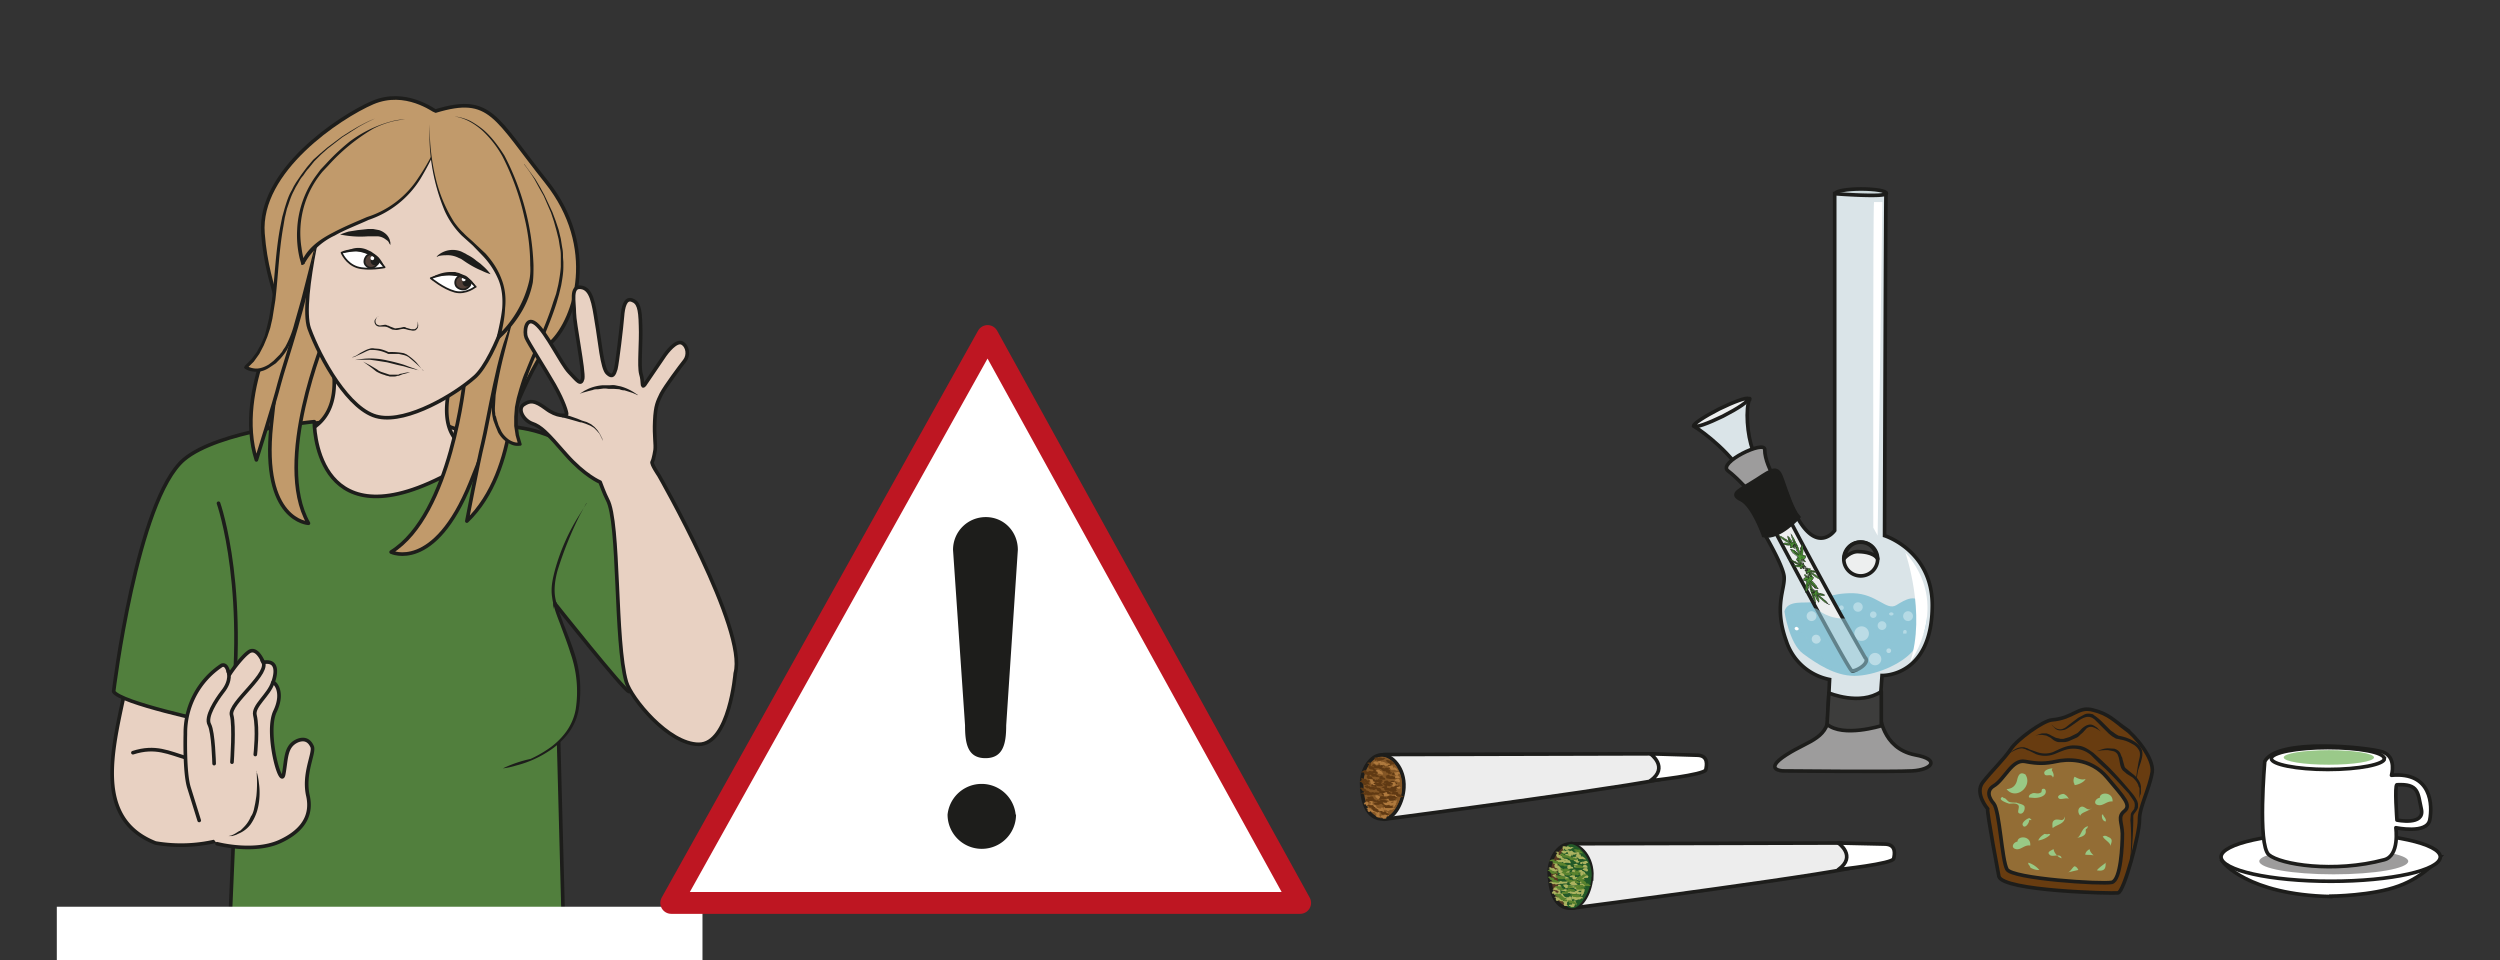 <svg viewBox="0 0 915.1 351.5" xmlns="http://www.w3.org/2000/svg"><rect x="0" y="0" width="915.1" height="351.5" fill="#333333" stroke="none"/><defs><clipPath id="h"><path d="M505 97.5h1.3v-1.3H505z"/></clipPath><clipPath id="a"><path d="M0 263.6h686.3V0H0z"/></clipPath><clipPath id="c"><path d="M0 263.6h686.3V0H0z"/></clipPath><clipPath id="d"><path d="M0 263.6h686.3V0H0z"/></clipPath><clipPath id="e"><path d="M0 263.6h686.3V0H0z"/></clipPath><clipPath id="f"><path d="M0 263.6h686.3V0H0z"/></clipPath><clipPath id="g"><path d="M509 98.4h2.5v-2.6H509z"/></clipPath><clipPath id="b"><path d="M0 263.6h686.3V0H0z"/></clipPath><clipPath id="i"><path d="M513.5 95.8h1.8V94h-1.8z"/></clipPath><clipPath id="j"><path d="M515.6 93.1h2.4v-2.4h-2.4z"/></clipPath><clipPath id="k"><path d="M522.6 95.8h2.7V93h-2.7z"/></clipPath><clipPath id="l"><path d="M522.6 90.7h1v-1h-1z"/></clipPath><clipPath id="m"><path d="M518.7 95.8h1.3v-1.3h-1.3z"/></clipPath><clipPath id="n"><path d="M491.3 96.7h29.5V79h-29.5z"/></clipPath></defs><g clip-path="url(#a)" transform="matrix(1.333 0 0 -1.333 0 351.5)"><path d="M431.6 32l74.1.2s7.1-4.3 5.8-6c-1.3-1.7-79.9-11.9-79.9-11.9s-4.4 2.2-5.5 10c-.8 6.8 5.5 7.8 5.5 7.8" fill="#ededed"/><path d="M431.6 32l74.1.2s7.1-4.3 5.8-6c-1.3-1.7-79.9-11.9-79.9-11.9s-4.4 2.2-5.5 10c-.8 6.8 5.5 7.8 5.5 7.8z" fill="none" stroke="#1d1d1b" stroke-linecap="round" stroke-linejoin="round" stroke-miterlimit="10"/><path d="M504.8 32.2s5.2-3.6 0-7.3c0 0 14.9 1.6 15.2 3 .3 1.3.7 3.8-2.2 4l-13 .3" fill="#fff"/><path d="M504.8 32.2s5.2-3.6 0-7.3c0 0 14.9 1.6 15.2 3 .3 1.3.7 3.8-2.2 4l-13 .3z" fill="none" stroke="#1d1d1b" stroke-linecap="round" stroke-linejoin="round" stroke-miterlimit="10"/><path d="M437 23c-.1-3.8-2.4-8.6-5.4-8.7-5.3-.3-6 6-6.2 9.8 0 3.7 2.5 7.8 5.5 7.8s6.5-3.7 6.2-9" fill="#563822"/><path d="M437 23c-.1-3.8-2.4-8.6-5.4-8.7-5.3-.3-6 6-6.2 9.8 0 3.7 2.5 7.8 5.5 7.8s6.5-3.7 6.2-9z" fill="none" stroke="#1d1d1b" stroke-miterlimit="10"/><path d="M437 23c0-3.8-3-8.6-5-8.7-3.6-.2-4.3 6-4.3 9.8 0 3.8 1.7 7.8 3.7 7.8s5.8-3.7 5.7-9" fill="#225928"/><path d="M429.8 28.9v.2l.3.1h.4l.4-.2h-.2l.2.3.2.3a1 1 0 00.2.3l.2.1h.1l.2-.2.1-.1v-.2-.3-.6l-.1.1-.2.4-.1.3-.1.1H431.8v-.1l-.2-.4a2.7 2.7 0 00-.2-.5h-.1l-.1-.2H430.8l-.5.1a1 1 0 00-.2.3v.1H429.8M433.8 23h.7c.2-.1 0 0 0 0l-.1-.2c0-.2-.1 0 0 .2l.1.1h.1l.1.1h.4l.2-.2.2-.4h-.4H434.8c0-.1.2 0 .1 0h.1c0 .1 0 .1 0 0v-.3l-.3-.1h-.3l-.2.2-.3.3v.2h-.1M432.4 19.8v.5l.3.2h.4l.1-.1h.1l.1-.1.2-.2v-.2l-.3-.1h-.3-.2s.2-.1 0 0c0 0 0 .1-.1 0h-.3M431.6 24.3v.1l.1.1v.1c.1.1 0 .2.2.2l.2.1h.4l.2-.3.1-.2h.4l.2-.3v-.2h-.2-.1-.1l-.1-.1h-.2-.2c-.2 0-.3.2-.4.3v.2s.1 0 0 0h-.3H431.5M428.7 19l.6.4.3.1h.4l.2-.1h.1v-.2l.1-.2h-.1v.1c0 .2.2.3.4.3.1 0 .3 0 .4-.2l.3-.2v-.2H432.6l.2-.3h-.3c0 .1 0 0-.1 0h-.1l-.2-.1-.2-.1h-.6c-.2 0-.2.1-.3.2h-.2l-.1.1.4.3c0-.2-.1-.3-.3-.4l-.2-.1h-.5l-.2.4v.1l-.2.1H428.7M429.4 20.5h.2l.3.3h.4l.1-.1.2-.2s.1 0 0 0H431v.1h.4l.3-.1.1-.1h.2c0-.1 0 0 .2 0l.2-.2V20h-.1s-.1 0 0 0l-.2-.1h-.7c-.1 0 0 0 0 0h-.2s.1 0 0 0l-.2-.1h-.4c-.3 0-.4.2-.4.3v.1l-.2.1-.5.2M425.3 21.2l.4.4h.6v-.1s.1 0 0 0h.1c.2-.1 0 0 0 0h.2c0 .2.3.3.4.2h.1l.2-.1.1-.2s0 .1-.2 0c0 0 .1 0 0 0l.1.1.3.1H428.2l.4.2.4-.2c-.1 0 0 0 0 0h.2a1 1 0 00.3 0h.7v.1h.5l.3-.2h-.6v-.3a.7.7 0 00-.4-.1h-.3H429.4l-.3-.1h-.4-.2c0 .2-.1.2-.2.3l.5-.2h-.2l-.3-.2h-.1-.5-.1l-.2-.1c-.4 0-.6.2-.6.3 0 0 0 .1 0 0h.1s.1 0 0 0l-.2-.2-.5.1c-.1.1 0 0 0 0l-.1.1-.1.1v.1h-.3l-.4-.1M427.3 27.6l.5-.1h.7l.3.2h.5l.2-.1.2-.2h-.1.6l.4-.1.2-.2h.3l-.3-.2h-.7l-.1-.1-.3-.1h-.2l-.2.1-.3.2.3.2-.6-.4h-.6c-.4.2-.7.5-.8.8M433.4 24.5v.1l.4.2h.6v-.1l.1-.1v-.2-.2s.1 0 0 .1v.1h-.1.5l.3-.2v-.3l.2-.2v-.2l-.4.1-.2.1h-.2v.1c-.1 0 0 0 0 0a.7.7 0 00-.3 0h-.2l-.2.1v.4c0-.1 0 0 0 0h-.1l-.3.2h-.1M429.4 30.3a1 1 0 00-.3.3v.3.3l.1.1h.6l.3-.2.2-.1h-.1-.1s0-.1 0 0v.1c.2.2.3.2.5.2l.4-.2h.1s.2 0 0 0V31h.2s0 .1 0 0l.2.1h.2l.4-.2v-.1h-.1-.4c0-.1.1 0 0-.1l-.1-.1-.2-.1h-.1-.8l.4.3v-.2l-.2-.2-.2-.1h-.5l-.2.2-.2.2-.3.1.3.1v-.2c-.1-.1 0-.3 0-.4" fill="#abb25f"/><path d="M428.9 19.1c-.2 0-.3.2-.3.3l-.2.4-.2.3.2.2v-.7s0-.2-.2-.2h-.3l-.3.1-.1.2h.2l.2.4v-.3l-.1-.4-.2-.2h-.4l-.2.1v.2s-.1.1 0 0h.1v0l-.2-.2-.2-.1h-.2l-.1.1h-.1l.1.1h.2v.4h.1v.1h.1c0 .1.3.2.4.1.2 0 .2-.1.2-.2h-.2c0-.1 0 0 0 0v.3c0 .2 0 .3.2.3h.6l.1-.3V20c.1 0 0 0 0 0h-.2l-.2-.2.1.6c0 .2.1.3.3.3h.3l.3-.3v-.5c.1-.1 0-.3 0-.4l.2-.4M429.6 23h.4l.4-.2h.1c.2 0 .3-.2.2-.4v-.1l-.1-.1-.2-.1h-.2v-.2l-.2.1v.5l.3-.4a1 1 0 00-.6.3l-.2.3V23M427.1 29.6l.1.2H427.8s.2 0 .2-.2v-.3-.4c0-.1 0-.2 0 0h-.1H428.3l.3-.1.1-.1h.1v-.1c.1 0 .2 0 .2-.2l.1-.2.3-.2.4-.2h.2l-.2-.1-.5-.1h-.4l-.2.2-.2.2h-.1c-.1.1 0 0 0 0h-.2l-.2.1-.3.1-.2.1v.2c-.2.1-.2.3-.1.4v.3c.2 0 .2.2.3.2v.1h-.2l-.2.2h-.1M425.3 25.2v.2l.2.1h.4c.2-.2.2-.4.2-.5v-.1h-.3c0 .1 0 0 0 0v.2l.3.2H426.7l.1-.1.2-.2.1-.1c-.1 0 .1 0 0 0v-.1.1l.4.1.2-.1.2-.3h-.5.1v-.1l-.3-.3h-.3l-.2.2h-.2v.1h-.1v.1h-.1s.1 0 0 0h.1l-.4-.3-.3.1-.2.4v.2s0 .1.1 0v.2h-.1-.1zM434.1 27h.5v-.3l-.1-.2-.2-.1-.4.1v.3l.2.2M431.5 21.5v-.3l-.2.2h.7l.9-.3c-.3-.3-.6-.4-.9-.4a2 2 0 00-.4 0 2 2 0 00-.4.2h-.1l-.1.2.1.3h.4M430.9 23l.6.3.7.1a.3.3 0 00.3-.3v-.3l-.1-.1v.1h-.1.2l.4.1.4-.3.2-.2.4-.4h-.6l-.3.2-.2.1v.2l-.1.2.4-.4-.4-.1H432v.1c-.2 0-.2.2-.2.3v.4l.1.2.3-.4h-.6c-.2 0-.4 0-.6.2M432 26.2c.3.2.6.3 1 .3 0 0 .2 0 .2-.2v-.4l-.2-.2-.2.5h.2l.4-.2.4-.1.1-.3v-.2l-.1.1h-.5-.8c-.2 0-.3.2-.2.4l.1.3h.1l.3-.3-.8.3M429.6 24.7h.1l.3.2h.6s.3 0 .4-.3v-.4l-.1-.2-.2-.2v.3l.2-.2.3-.1-.4-.3h-.5v.1c-.1 0-.2 0-.3.2v.4l.2.1v.2l.1-.1c0-.2.1-.1 0 0l-.3.1-.3.1h-.1M426.3 23.3l.2.2h.2l.5.2.2-.6V23.3l.4-.3c-.1-.2-.3-.3-.5-.3h-.2l-.2.1-.2.3v.3l.3-.5h-.1l-.2.1-.3.1-.1.2M428.1 23.5l.3.3.3.1h.6c.1-.1 0 0 .1 0v-.1h.1l.1-.3c.1-.1 0-.4 0-.4l-.3-.1H429v.3s.1.1 0 .1v-.2s.1 0 0 0h-.3l-.2.2h-.3v.1M432.7 29.8v.2l.4.1h.2c.1 0 .3 0 .4-.4V29.1l-.5-.9-.1-.2v-.1h-.2l-.1.4.1 1 .1.2v.1c.1-.1.2 0 .1 0h-.1l-.2.2h-.1" fill="#abb25f"/><path d="M431.7 28.4h1c.1-.2.2-.3.1-.4v-.2-.1.1h-.1.3c.2 0 .3-.1.3-.3v-.2l.1-.1h.4l-.2-.2s0-.2-.2-.2h-.2H432.9l-.2.3v.4l.3-.4h-.3-.1l-.4.2-.1.3v.4h.1v-.1c.2 0 0 0 0 0s0 .1 0 0l-.1.2c-.2 0-.3.2-.4.3M430.1 25.9a2.4 2.4 0 001 .3s.2 0 .2-.2v-.4l-.2-.2-.2.5h.2l.4-.2.4-.1.1-.3v-.2l-.1.1h-.5l-.3-.1h-.5c-.2.1-.3.3-.2.5l.1.2.1.2v-.1l.3-.3-.8.3M426.4 26.6l.3.2a1.6 1.6 0 00.7 0l.2-.1.1-.2v-.3-.2l-.1-.1v-.1c-.1 0-.2-.2 0 0l-.1.3c.1-.1.1 0 .2 0V26h.4l.3-.5s0 .1 0 0h.1l.3-.3.2-.3-.3.1h-.3l-.4.1-.2.3v.4l.3-.5h-.4-.5v.1h-.2l-.1.2v.1l-.1.3.2.3c.1 0 .1.1.1 0h.1-.2l-.2.2-.4.1M433.7 21.4l.2.2.4.2.4-.2.1-.3-.2-.2a.6.6 0 00-.3 0h-.4c0 .2-.2.3-.2.3" fill="#abb25f"/><path d="M428.8 18v.2l.1.4.2.2h.4l.3.1h.1l.1.1c.1.2.3.2.3.2H431.4l-.1-.2-.3-.2h-.3l-.1-.2-.1-.1-.1-.1-.2-.1-.5-.1h-.2H428.9l-.1-.2M427 20.2l.4.2h.4l.1-.1c.2 0 0 0 0 0h.7l.2-.2.1-.3h.2l.3-.2v-.2-.2l-.2.1h-.1-.1-.4l-.2.1-.2.2s.1 0 0 0h-.4l-.2.1-.2.2v.1l-.4.1v.1M425.4 27.2l.1.1.4.3.4.1h.5l.1-.3v-.2-.1.1l-.1.1h.8l.2-.2.1-.1h-.1H428.5l.3-.2.1-.1.2-.2h-.2-.2-.6l-.2-.1h-.3l-.2.2s-.1.1 0 0c.1 0-.2 0 0 0h-.8l-.2.2v.1l-.1.3v0h.1s.1 0 0 0c.1 0 0 0 0 0h-.8-.1M429.8 22v.2l.4.3h.7l.1-.4V22l-.1.2.1-.1h.6l.3-.3.2-.2.3-.2s.1-.1 0-.1a1 1 0 00-.5 0h-.4-.3-.3l-.3.2h-.1c-.2.2-.2.5-.2.5v.1l.1-.1h-.1l-.4.1h-.1" fill="#5a832e"/><path d="M430.8 21.6l.2.1.1.2h.8s.1 0 0 0h0l.3.1H432.8l.4-.2.1-.1.2-.1.3-.4h-.8l-.4.1h-.2c.1 0 0 0 0 0l-.4-.2h-.1l-.1.1h-.1l-.2.2s-.1 0 0 0h-.1l-.1.1h-.3-.2M432.2 26l.4.1h.7c0-.1 0 0 0 0H434.2l.2-.2h.5l.2-.2.1-.2c0-.1 0 0 0 0h-.2-.2l-.1-.1-.2-.1a1 1 0 00-.4 0h-.2-.1l-.1.1h-.7l-.2.2h-.1l-.1.2-.4.1M432.3 25h.2l.3-.4h1.1l.3-.3.2-.1.1-.1.2-.1c.1 0 0 0 0 0h.2v-.2h-.1l-.3-.2h-.3l-.3.2h-.2l-.2.1h-.2-.5l-.3.2-.1.4v.4h-.1M430.3 28.1l.1.2a.9.9 0 00.7.2h.2l.1-.1.3-.2s.2 0 0 0H432.4l.5-.4.2-.2.1-.1h-.5-.3-.1H431.6l-.4.1-.1.2-.1.1-.2.1-.3.1h-.2" fill="#5a832e"/><path d="M428.3 29c.1.2.3.2.4.3h.6V29h.2v-.2h-.1s.1 0 0 0c0 .1.2.2.3.1h.4l.1-.1h.4l.1-.1h.1l.3-.4h-.4-.1l-.2-.1h-.5-.1-.2-.4l-.2.1v.2l-.1.1v.2h-.2l-.4.2M430.3 19.1l.1.1v.1l.2.2.2.1c.1 0 .2.1.4 0H431.5c0-.1 0-.1 0 0 0 0 .1-.1 0-.1h.7l.2-.2.2-.2.1-.1h-.1-.3-.2l-.1-.1-.2-.1h-.4c-.2 0-.3.1-.3.2h-.1l-.2.1h-.2-.2M427.7 26.6l.1.2s.2.2.5.1h.3v-.2h.1s.1 0 0 0h.2s-.1 0 0 0H429.4c.2 0 .2-.1.3-.2 0 0 .1 0 0 0l.2-.1.1-.1.3-.1h.1V26l-.4-.2h-.5l-.2.2s-.2 0 0 0h-.2-.1-.6v.1h-.1l-.2.2v.2l-.3.1h-.2M432 30.3h.2c0 .1.1.2.4.2h.3l.1-.1h.7l.3-.2v-.3h.2l.3-.2v-.2l.1-.2h-.1l-.2.1h-.5l-.2.1-.2.2h-.5l-.1.1-.2.1v.2h-.1l-.3.1-.1.1M428.3 25.2h.3c.1.1.3.1.4 0l.2-.1v-.2c.1 0 0 0 0 0v.1h.1l.4.2H430V25c.1 0 0 0 0 0-.1-.1 0 0 0 0 0 .2.2.2.3.2l.4-.2.2-.2-.4-.1.1.2h.5l.3-.3h-.4s-.1 0 0 0c0-.1 0 0 0 0l-.4-.2h-.2-.2l.4.3-.1-.2-.1-.1h-.1v-.1h-.2-.5-.5-.1l-.2.3v.1s-.1.1 0 .1l-.2.1-.3.2M431 23.9l.3.3H431.9l.2-.1.2-.1-.3-.1v.1l.2.2h.8l.2-.2.2-.2-.4-.1.3.1h.2c.2 0 .3-.2.3-.3h-.3c-.1 0 0-.1 0 0l-.4-.2-.3.2h-.2c0 .1 0 0 0 0l-.2-.2a.3.3 0 00-.3 0l-.4.2v.1l-.1.1h-.1v.1h-.5M425 22.8h.1l.2.2H425.6l.3-.2c0-.1 0-.1 0 0l.1-.1h.4l.4-.3v-.2-.2c0 .2-.1.2 0 .1h.3l.4-.2.2-.2.3-.2h.2l-.2-.2h-.5l-.5.1h-.5v.1h-.1c-.2.2-.3.3-.3.5 0 .1 0 0 0 0v.1-.1h-.2l-.3.2-.1.2-.1.2c.1 0 0 0 0 0h-.1l-.2.2h-.1M425 24.6v.1l.4.2h.4s.2 0 .3-.2l.1-.1h.1v-.1h.1s-.1 0 0 0l.3-.1h.7v-.1c.2-.1.3-.3.3-.4l.1-.1h-.5l-.1.1h-.1l-.1-.1-.4-.1h-.5l-.1.2-.2.1-.1.1v.1l-.2.2-.4.2h-.1M429.4 20.5h.2l.1.1h.4l.2-.2h.2c-.1 0 0 0 0 0h.1l.3.2H431.2l.4-.2v-.1h.1c-.1-.1 0 0 0 0H432l.1-.1.2-.2V20h-.2-.2s.1 0 0 0v-.1h-.5-.4s.1 0 0 0c0 0 .1 0 0 0l-.4-.1h-.5c-.1.2 0 .2-.2.3l-.1.2v.2h-.4M427.1 23V23.3H427.8l.2-.1.2-.1c.1 0 0 0 0 0l.3.2.3-.1h.1V23h.1l.1-.1h-.1H429.3a1.6 1.6 0 00.4 0l.1-.2h.1l.3-.2h-.3.1l-.2-.1h-.4c-.1 0 0 0 0-.1h-.1-.1-.3H428.5l-.1.1.3.3v-.2l-.2-.1-.3-.1h-.3l-.2.2-.1.1-.2.2v.1h-.1v.1h-.2M432.6 22.3h.1s0 .2.2.3l.3.2h.2v-.1h.2l.2-.2h-.1c-.1 0-.2-.1-.2 0h.1l.2.1H434.2l.4-.2s.1 0 0 0h.1l.2-.1h.2l.1-.2V22h-.2l-.1-.1h-.1v-.1h-.2a1 1 0 00-.3 0c-.1.1-.1 0-.1 0h-.2l.1.1-.3-.1h-.2l-.3.3v.1h-.5-.1" fill="#5a832e"/><path d="M430.8 15v.1l.2.2h.8l-.1-.1v.4l.2.3v.2l.2.2.1.1h.4v-.2l.1-.2.1-.3.1-.6h-.1c0 .2-.2.3-.3.4l-.2.3s-.1.1 0 0h.1l.1.1v-.5a2.9 2.9 0 00-.2-.6l-.1-.1-.1-.1h-.2a1 1 0 00-.5 0 1 1 0 00-.2.2v.1h-.4M434.4 27.1H435.2l-.2-.1v-.2.3l.2.2h.5l.2-.2.2-.4H435.5h.1c0 .1 0 .1 0 0v-.3h-.8l-.2.4-.1.2v.1M434.7 25.6v.4l.3.2H435.6V26h.2l.1-.3.1-.2-.3-.1h-.3-.2c.2-.1 0 0 0 0h-.1v.1h-.3M426.1 18.5l.1.1.1.2.2.2H427l.2-.2v-.2c-.2 0 0 0 0 0h.5v-.1l.2-.2V18h-.1H427.6l-.1-.1h-.4l-.4.2v.2c0 .1 0 0-.1 0h-.4v.1M429.5 29.8c.2 0 .3.2.5.3l.3.1h.5l.2-.1v-.2h.1v-.2c0 .1-.1 0-.1 0v.2l.4.2c.2 0 .3 0 .4-.2l.3-.2.1-.1h.8l.2-.1.2-.2h-.3-.1l-.3-.2h-.1l-.2-.1h-.5l-.3.2-.2.1.3.3-.3-.4-.4-.1h-.3l-.2.4v.2s0-.2 0 0h-.2-.8M432.2 19.7l.1.1.4.2h.5v-.1l.2-.2s.1 0 0 0h.1l.2.1h.7l.1-.2h.4l.2-.2v-.2h-.1c0 .1-.1.1 0 0h-.3l-.1-.1H434c.1 0 0 0 0 0h-.1-.2l-.2-.1h-.2c-.3 0-.4.2-.4.4v.1h-.2c-.2.2-.5.2-.5.2" fill="#abb25f"/><path d="M431.2 19l.4-.2h.8l.2.2.4.1h.2l.2-.2.2-.1.1-.1h-.2 1l.2-.2.3-.1-.3-.1h-.5l-.2-.1-.1-.1s-.3-.1-.4 0h-.3l-.3.2.3.2-.6-.3h-.6c-.4.1-.7.4-.8.7M429.4 27.6v.1l.4.2.6-.1.1-.1v-.2-.2s.1 0 0 .1l-.1.1h.5l.3-.3V27l.2-.3s-.2-.1-.4 0h-.2l-.1.1h-.1a.7.7 0 00-.3 0h-.2l-.2.2v.3c0 .1 0 .1 0 0l-.1.2h-.3-.1M432 16.6a1 1 0 00-.3.3l-.1.3v.3l.2.2.5-.1.4-.2s.1-.1.1 0v-.1h-.1v.1c.1.2.3.2.4.2l.4-.1.2-.1s.1 0 0 0v-.1l.1.1s.1 0 0 0h.5l.4-.2V17h-.2.1-.4l-.2-.2-.1-.1h-.1-.8l.4.3-.1-.2-.1-.2-.3-.1h-.4l-.2.2-.3.2-.2.1.3.2-.1-.1V17v-.4" fill="#abb25f"/><path d="M431.8 16c-.2 0-.3.2-.4.3l-.1.4-.2.2.2.3v-.7c0-.1 0-.2-.2-.3h-.3l-.3.1-.1.3h.2l.2.3v-.3l-.2-.4-.1-.2h-.4l-.2.2v.2c-.1 0-.1 0 0 0h.1l-.2-.3h-.4-.1c0 .1 0 0-.1 0l.1.2h.2V16.6l.1.1.1.1s.3.2.4 0l.2-.1s0-.1 0 0l-.2-.1v.4c0 .1 0 .2.2.3h.3l.3-.1.1-.3h-.2l-.2-.3.1.7.2.2h.4c.2 0 .2-.2.3-.3v-.5-.4l.1-.3M429.4 20.8h.5l.4-.1c.2-.1.3-.3.2-.4V20l-.1-.1-.2-.1h-.1l-.2-.1-.1.2V20.3c0 .1 0 0 0 0l.3-.3a1 1 0 00-.6.2l-.2.3V20.8" fill="#abb25f"/><path d="M427.6 19.1l.1.2H428.3s.2 0 .2-.2v-.3-.4c0-.2 0-.2 0 0h-.1c.1-.1.2 0 .2 0l.1-.1h.3l.1-.1h.1V18l.2-.2.1-.2.3-.2.4-.2h.2l-.2-.1-.5-.1h-.4l-.3.2v.1l-.2.1h-.2-.2l-.3.2h-.1v.1h-.1v.1c-.2.2-.2.4-.1.5v.2l.2.3c.1 0 .1 0 0 0 .1 0 0 0 0 0l-.1.2H427.6M426.9 17.1v.2l.2.2h.2l.2-.1c.2-.2.2-.4.2-.5h-.3v.1l.3.3H428.3l.2-.2.1-.1v-.1h.1c-.1 0 .1-.1 0 0v-.2.2H429.4l.2-.3h-.4v-.2s-.1-.2-.3-.2h-.3l-.2.1-.2.1v.1h-.2l.1.1v-.1l-.4-.2h-.3l-.2.4v.2c0 .1 0 .2.1.1v.1l-.1.1h-.1zM434.3 21v-.2l-.2.2h.8l.8-.3c-.3-.3-.6-.4-.8-.4a2 2 0 00-.5 0 2 2 0 00-.4.2h-.1l-.1.2.1.3h.4M432.5 28.6l.6.3.7.2a.3.3 0 00.3-.3v-.1-.2-.2l-.1.2H434.6l.4-.3v.1l.1-.2.5-.4h-.6l-.4.1-.1.2-.1.1v.3l.4-.4-.4-.2h-.3-.3-.2v.1h-.1l-.2.3v.2l.1.3v.1l.4-.4-.6.1-.7.1M431.3 21.4c.3.2.6.3 1 .3 0 0 .2 0 .2-.2V21l-.2-.2-.2.4H432.7l.4-.3.1-.2-.1-.2v.1h-.5l-.3-.1h-.5c-.2.1-.3.3-.2.5l.1.2.1.1.3-.3-.8.3M429 16l.1.1.4.2H430s.2 0 .3-.3c.1-.2 0-.4 0-.4v-.2l-.3-.3v.3c0 .1 0 0 0 0h.1l.1-.1.3-.2h.1s-.1-.2-.4-.2h-.6l-.2.3v.3l.1.2.1.1v-.1c.1-.1.2 0 0 0l-.2.2-.3.1h-.1M428.7 29.9l.2.1.2.1.5.1.2-.5v.2l.4-.4-.5-.2h-.2-.2l-.2.4v.3l.3-.5h-.1-.2l-.3.2-.1.2M434.6 24.9v.1l.2.2.3.1h.6c.1-.1 0 0 .1 0v-.1h.1l.1-.3c.1-.1 0-.4 0-.4l-.2-.1h-.4v.3l.1.1v-.2h-.4l-.2.2h-.2l-.1.1M434 19.4v.2l.4.1h.3s.3 0 .4-.3V19l-.1-.3-.4-.8-.2-.3h-.2v.4 1l.1.2s.1.1.1 0v.1c-.2 0-.2.1-.3.2h-.1M427.4 25.2l.6.1H428.3l.2-.1.1-.4v-.2s0-.1 0 0l-.2.1h.4c.2 0 .3-.2.3-.3V24h.5c-.2-.1-.2-.2-.2-.3l-.2-.1h-.4c-.2 0-.2.1-.3.2v.3l-.1.2.3-.4h-.2-.2l-.3.1-.1.4V24.8s0 .2 0 0h.1c.1-.1 0 0 0 0l-.2.1-.4.3M434.3 23.5l.9.4.3-.2v-.1l-.1-.3-.1-.2-.3.4h.3l.3-.1c.2 0 .3 0 .4-.2l.2-.2-.1-.2s0 .1-.1 0H434.8c-.2 0-.3.3-.3.4l.2.3v.1h.1l.3-.4c-.3 0-.5.2-.8.3" fill="#abb25f"/><path d="M433.5 24.3l.3.2a1.6 1.6 0 00.7 0l.2-.1.1-.2v-.3-.2l-.1-.1v-.1c-.2 0-.2-.2 0 0-.1.3-.2.2-.1.3l.2-.1h.4l.3-.5h.1l.3-.3.2-.3h-.3l-.3.1-.4.1-.2.3v.3l.3-.4h-.4-.5l-.2.2h-.1v.2l-.1.3.2.3c.1 0 .1.1.1 0h.1-.2l-.2.2h-.4" fill="#abb25f"/><path d="M433.3 22.4v.1a.9.9 0 00.4.6h.2v.1h.5s0 .1 0 0l.1.2h.1l.2.2h1l.1-.1v-.1l-.4-.2-.2-.1-.2-.1v-.2h-.2l-.2-.2h-.7-.1a1.6 1.6 0 01-.5-.1l-.1-.1M426.9 18l.1.1.4.2h.4l.1-.2c.2 0 0 0 0 0 0 .1.3.2.5.1h.2l.2-.3.1-.2v-.1h.2l.2-.2.1-.1V17h-.2-.1-.1-.2-.2l-.2.2-.2.2s.1 0 0 0H427.6l-.2.3-.4.2h-.1M431.2 17.9l.4.2h.7c0-.1 0 0 0 0H433.2l.2-.2h.1l.4-.1.2-.1.1-.2c0-.1 0-.1 0 0v-.1h-.2-.2s-.1 0 0 0h-.2l-.1-.1a1 1 0 00-.3 0h-.4l-.1.1h-.7l-.2.2-.2.2h-.4M428.8 24v.1a1 1 0 00.7.2h.4l.2-.2h.1s.1 0 0 0H430.8l.4-.4.3-.3v-.1h-.5-.2-.2-.5l-.4.2-.2.2h-.1l-.2.2h-.3c0 .1-.1 0-.1 0M432.2 20.2l.4.2h.5l.1-.1.1-.2h.1s0-.1 0 0h-.1s.1 0 0 0h.7l.1-.1h.4l.1-.1h.1l.3-.4h-.5l-.2-.1h-.5-.1-.2-.4l-.2.1v.2h-.1V20h-.2l-.4.2M430.3 16.2l.1.1.4.2.4-.1.1-.1h.8c.2 0 .2-.2.3-.2l.2-.2h.1l.3-.2h.1v-.1c-.1 0-.2-.2-.5-.2h-.3l-.3.1-.1.1h-.1-.1-.7v.1l-.2.2v.2l-.3.1h-.2" fill="#5a832e"/><path d="M427.9 17.2h.1l.4.2h.1l.3-.1.1-.1c.2 0 0 0 0 0h.7l.2-.2v-.3s.1 0 0 0h.2c.2 0 .3-.1.3-.2l.1-.2v-.1h-.2-.1H429.8h-.2l-.2.1-.2.2h-.4l-.2.1-.2.3-.4.2h-.1M432.6 20.4l.3.3H433.5l.2-.1h.2v-.1h-.3l.2.2h.8l.2-.2.2-.2-.4-.1.3.1h.2c.1 0 .3-.1.3-.3h-.3c-.1 0 0 0 0 0l-.4-.1-.3.1h-.2v.1-.1l-.2-.1a.3.3 0 00-.3 0l-.4.2-.2.2h-.1l-.4.1M433.7 21.8l.2.1.2.1H434.4l.2-.2s.2-.1.1 0h.1l.4-.1.3-.3v-.1-.3.1h.3l.4-.1.2-.2.4-.3h.1l-.1-.1h-1.1-.4c0 .1-.5.2-.5.7 0 .1 0 0 0 0l.1-.1a47.5 47.5 0 01-.5.2l-.2.2v.2c0 .1 0 0 0 0s-.1 0 0 0l-.1.1h-.2l-.2.1" fill="#5a832e"/></g><g clip-path="url(#b)" transform="matrix(1.333 0 0 -1.333 0 351.5)"><path d="M119.6 233.2c-.4 0-8.2 6.2-17.3 2.3-9-3.9-31.4-18.7-30.1-35.9 1.3-17.2 7.7-21.8 3.9-34.3-3.9-12.5-4-29.8 3.9-34.2 8-4.5 51-3.6 53.9 2 2.9 5.7 10.8 30 17.5 36.6 6.7 6.5 12.9 26.1-1.3 44-14.2 17.8-15.3 24.1-30.5 19.5" fill="#c19a6b"/><path d="M119.6 233.2c-.4 0-8.2 6.2-17.3 2.3-9-3.9-31.4-18.7-30.1-35.9 1.3-17.2 7.7-21.8 3.9-34.3-3.9-12.5-4-29.8 3.9-34.2 8-4.5 51-3.6 53.9 2 2.9 5.7 10.8 30 17.5 36.6 6.7 6.5 12.9 26.1-1.3 44-14.2 17.8-15.3 24.1-30.5 19.5z" fill="none" stroke="#1d1d1b" stroke-linecap="round" stroke-linejoin="round" stroke-miterlimit="10"/><path d="M101.5 122s32.5.7 28 23c0 0-7 .6-11 4.7-4 4-4.8 21.8-4.8 21.8l-17.8 2.2s0-19.4-4-23.8c-4.2-4.4-6-.1-7-5.1-4-18 16.6-22.7 16.6-22.7" fill="#e8d1c2"/><path d="M101.5 122s32.5.7 28 23c0 0-7 .6-11 4.7-4 4-4.8 21.8-4.8 21.8l-17.8 2.2s0-19.4-4-23.8c-4.2-4.4-6-.1-7-5.1-4-18 16.6-22.7 16.6-22.7z" fill="none" stroke="#1d1d1b" stroke-linecap="round" stroke-linejoin="round" stroke-miterlimit="10"/><path d="M126.3 141.9c-9.3 7.5 2.2 29.3 2.2 29.3l-40.2 3s11.4-25.3-7-30M60.4 33a41.7 41.7 0 00-17.7-.8c-21.1 8.3-8 35.4-6.6 52.8 0 0 22.3 3.3 22.7 0 0 0-8.8-25.1-7.4-29.5 2-.7 8.9-3.7 10-4" fill="#e8d1c2" stroke="#1d1d1b" stroke-linecap="round" stroke-linejoin="round" stroke-miterlimit="10"/><path d="M51.4 55.5C46.3 57 42.7 59 36.5 57" fill="none" stroke="#1d1d1b" stroke-linecap="round" stroke-miterlimit="10"/><path d="M152.4 98l3.3-125.4s-34-11.9-62.4-13.9c-28.3-2-31.7 4.4-32 5.8-.1 1.5 3 73 3 73l.3 42L58 65.4s-25.1 5.3-26.8 8.4c0 0 6.4 52.7 19.3 63.7 9.5 8 35.8 10.4 35.8 10.4S86 115 121 132.5c15.5 7.9 5.6 13 5.6 13s24.6 7 38.4-13c4.5-6.6 24.2-22.3 24.2-22.3s-9.3-37.5-16.5-36.4c-1.4.3-20.3 24.1-20.3 24.1" fill="#517f3d" stroke="#1d1d1b" stroke-linecap="round" stroke-linejoin="round" stroke-miterlimit="10"/><path d="M89.4 171.4S75 137 84.7 120c0 0-13 .6-10.2 27 2.8 26.4 6.3 40.4 6.3 40.4M127.6 159.6s-3.6-37.2-20.2-47.5c0 0 11.8-5.7 21.8 19s13.5 38.5 13.5 38.5" fill="#c19a6b" stroke="#1d1d1b" stroke-linecap="round" stroke-linejoin="round" stroke-miterlimit="10"/><path d="M141 162.7s1.9-28-12.8-42.1c0 0 3.1 16.3 4.4 21.5 1.3 5.2 4.7 26.4 8 31.6" fill="#c19a6b" stroke="#1d1d1b" stroke-linecap="round" stroke-linejoin="round" stroke-miterlimit="10"/><path d="M144 218.6c.3-.5 13.3-16.7 9.8-33-3.6-16.2-15.9-30.8-11-43.8 0 0-5.4-1-7.1 7.8-1.8 8.8 9.3 35.5 7.2 42.6" fill="#c19a6b"/><path d="M144 218.6l3-4.1 1.3-2.2 1.2-2.2 2.2-4.7.9-2.4.8-2.4.6-2.5.4-2.5c.2-.9.2-1.7.2-2.6l.1-1.3v-1.3c0-1.7-.3-3.4-.6-5.1l-.6-2.5-.7-2.4c-2.1-6.6-5.1-12.7-7.6-19l-1.6-4.8-.7-2.4-.5-2.5-.2-2.4v-2.5l.3-2.5.7-2.4a.4.4 0 00-.4-.6c-1.3-.2-2.5.2-3.6 1-1 .6-1.8 1.6-2.4 2.6l-.7 1.7-.6 1.6c-.3 1.2-.5 2.3-.4 3.5 0 2.4.4 4.7.8 7 .4 2.2 1 4.5 1.6 6.7l3.5 13.3a97.7 97.7 0 012 10c.2 1.2.2 2.4 0 3.5.2-1.1.3-2.3.2-3.4 0-1.2-.2-2.3-.4-3.4-.3-2.3-.8-4.6-1.4-6.8-1-4.5-2.2-9-3.3-13.4a123.7 123.7 0 01-2-10l-.2-3.4v-.9l.1-.8v-.4l.2-.4.2-.8.5-1.6.7-1.5c.5-1 1.3-1.8 2.1-2.4.9-.6 2-1 3-.8l-.4-.6-.7 2.5-.4 2.6v2.6l.2 2.6.5 2.5.7 2.5c.5 1.6 1 3.3 1.7 4.8 2.5 6.4 5.6 12.5 7.6 19l.8 2.3.6 2.5c.3 1.6.6 3.3.7 5v2.5c0 .8 0 1.7-.2 2.5l-.4 2.5-.6 2.4-.7 2.5-.8 2.4-2 4.6-1.3 2.3-1.2 2.2a49 49 0 01-2.9 4.2" fill="#1d1d1b"/><path d="M90.1 211.7s-8-30.1-5.2-38.2c2.9-8 11-22.8 19.1-24.3 8-1.6 20.9 6.1 26.4 11 5.6 5 12.6 25.8 13.3 35.6.7 9.8-4.6 29.8-14.7 32s-36.7-6.9-38.9-16" fill="#e8d1c2"/><path d="M90.1 211.7s-8-30.1-5.2-38.2c2.9-8 11-22.8 19.1-24.3 8-1.6 20.9 6.1 26.4 11 5.6 5 12.6 25.8 13.3 35.6.7 9.8-4.6 29.8-14.7 32s-36.7-6.9-38.9-16z" fill="none" stroke="#1d1d1b" stroke-linecap="round" stroke-linejoin="round" stroke-miterlimit="10"/><path d="M79 180.4s-14.8-23.7-8.6-43c0 0 5 15.8 6.3 21 1.3 5.1 8.4 25.5 8 31.6" fill="#c19a6b" stroke="#1d1d1b" stroke-linecap="round" stroke-linejoin="round" stroke-miterlimit="10"/><path d="M102.9 231.1c-.7-.2-19.7-8.3-24.3-24.3-4.5-16-.6-34.7-11-44 0 0 4.2-3.3 10 3.6 5.7 7 8.5 35.7 13.7 41" fill="#c19a6b"/><path d="M102.9 231.1a49 49 0 01-4.5-2.3l-2.2-1.4L94 226l-4-3.1-1.9-1.7-1.8-1.8-1.6-2c-.6-.6-1-1.3-1.5-2-.6-.6-1-1.4-1.4-2.1l-.6-1-.6-1.2c-.8-1.5-1.2-3.1-1.8-4.7l-.6-2.5-.4-2.4c-1.2-6.7-1.4-13.5-2.2-20.3l-.8-5-.6-2.6-.8-2.4-1-2.4-1.2-2.3-1.5-2.1-1.9-1.9v.7c.8-.5 2-.8 3-.7 1 .1 2 .5 3 1.1l1.3 1 1.2 1.2.6.6.2.3.3.3.4.7.5.7a27 27 0 012.5 6.3l1.9 6.7 3.4 13.3a98.3 98.3 0 003.2 9.8c.5 1 1 2 1.9 3-.8-1-1.3-2-1.8-3a98.3 98.3 0 01-3-9.9l-3-13.4a122 122 0 00-1.9-6.7c-.6-2.2-1.4-4.4-2.5-6.5-.5-1-1.3-2-2-2.8l-1.3-1.3-1.5-1c-1-.7-2.1-1.2-3.4-1.3-1.2 0-2.5.1-3.6.9-.2.1-.2.4 0 .6v.1L69 165l1.5 2 1.2 2.2 1 2.3.6 2.4.6 2.5.8 5c.8 6.7 1 13.5 2.3 20.2l.5 2.5.7 2.5c.5 1.6 1 3.3 1.9 4.8l.6 1.2.6 1 1.5 2.2 1.5 2 1.7 2 1.9 1.7 2 1.7 4 3 2.2 1.4 2.2 1.3c1.5.8 3 1.6 4.6 2.2" fill="#1d1d1b"/><path d="M122.7 230.8s-4.8-16.2-13.3-22.6c-8.5-6.2-22.4-7.8-26.3-16.7 0-.2-4.4 13.7 4.6 24.6 9 11 17.8 15 24.7 14.8" fill="#c19a6b"/><path d="M122.7 230.8s-.5-1.7-1.6-4.6a72.6 72.6 0 00-5.7-11.7 26.8 26.8 0 00-14.2-11.2c-3-1.4-6.3-2.6-9.3-4.3a18.3 18.3 0 01-8-7.2l-.2-.3v-.2s-.8-.7-1-.2c-.1.3 0 .1 0 .2l-.4 1.4a27.7 27.7 0 00-.7 8 27.2 27.2 0 005 14.5l1.4 1.9 1.6 1.7c2.1 2.3 4.3 4.3 6.4 6a33.8 33.8 0 0011.6 5.6c1.5.4 2.7.5 3.6.5h0c-.9-.1-2-.2-3.6-.6-1.5-.4-3.3-1-5.2-2a52 52 0 01-12.2-10l-1.6-1.7a26.4 26.4 0 01-3.8-6 26.3 26.3 0 01-2-15 26.6 26.6 0 01.8-3.9l-.1.2c-.2.5-1-.4-.8-.2v.2l.2.3.4.6c1.8 3.3 5 5.4 8.1 7 3.2 1.7 6.4 3 9.4 4.3a26.2 26.2 0 0114.1 10.8c3 4.4 4.9 8.5 6 11.3l1.7 4.6" fill="#1d1d1b"/><path d="M118 229.7s-1.4-21.8 10.6-31.8 10.5-17.2 8.3-26.8c0 0 9 7.7 9.2 18 .3 14.5-6.6 40.5-21.3 42.8" fill="#c19a6b"/><path d="M118 229.7a59.5 59.5 0 011.9-16 39.8 39.8 0 014.8-11c.8-1.1 1.6-2.1 2.6-3 .9-1 2-1.8 3-2.8l3-2.8c1.8-2 3.4-4.3 4.4-7 1-2.5 1.3-5.3 1-8-.1-2.8-.7-5.5-1.3-8.1l-.8.5a29.8 29.8 0 018.7 15c.3 1.3.4 2.8.3 4.3A56 56 0 01144 204a69.8 69.8 0 01-6 16.7 29 29 0 01-5.4 7c-2.2 2-4.9 3.6-7.8 4 1.5-.1 3-.6 4.3-1.2 1.3-.7 2.6-1.6 3.7-2.5 2.3-2 4.1-4.5 5.7-7a70.3 70.3 0 008-30.2c0-1.6 0-3.1-.2-4.7-.6-3-1.7-5.8-3.3-8.4a31.5 31.5 0 00-5.8-7 .5.5 0 00-.8.4c.6 2.6 1.2 5.2 1.5 7.9.2 2.6 0 5.3-1 7.8a22 22 0 01-4.3 6.6l-2.8 2.9-3 2.7a22.9 22.9 0 00-4.7 6.8 54.7 54.7 0 00-4.1 23.8M93.4 199.3s1 .4 2.3.8l2.5.4 2.8.3H102.5l1.6-.3a5 5 0 001.4-.7 4 4 0 001.5-1.9l.2-.8v-.7l-.4.6c0 .2-.2.4-.4.6l-.7.5a4 4 0 01-2 .7h-1.5-1.1a27 27 0 00-7.7.5" fill="#1d1d1b"/><path d="M134.7 188.4s-1.1.3-2.5 1c-1.5.6-3.3 1.6-5 2.8l-.3.2-.3.2-.7.3a6.8 6.8 0 01-3.5.7 9 9 0 01-1.9-.2l-.6-.3s.1.3.5.6a6.3 6.3 0 006.3.9l.8-.4.4-.2.3-.2c1-.5 1.8-1 2.6-1.7l1.1-.8 1-.9c1.1-1 1.8-2 1.8-2M114.6 175.5s.2-.2.2-.7c0-.2.1-.5 0-.8 0-.3-.3-.7-.7-1a2 2 0 00-1.3 0c-.5 0-1 .2-1.4.3l-.6.1-.7-.1c-.5-.1-1-.3-1.6-.2l-.8.1-.8.4c-.4.2-.8.4-1.3.4h-1.4c-.4 0-1 .3-1.1.6-.3.4-.3.8-.2 1.2l.5.7.6.4s-.3-.1-.6-.5l-.3-.7c0-.3 0-.6.2-.9.2-.3.6-.4 1-.5l1.3.2h.4l.4-.2c.3 0 .5-.2.8-.3l1.3-.5 1.5.2.8.2c.2 0 .5 0 .7-.2l1.4-.4h1c.4.2.6.5.7.7l.1.8v.5l-.1.2M116.3 161.9a45.2 45.2 0 01-4.2 3.8l-.6.3-.6.2-1.4.3h-2.9a9.7 9.7 0 01-4.3 1.1h-.7c-.8-.2-1.6-.7-2.3-1L98 166l-.6-.3c-.2 0-.5-.2-.7-.1l.6.2.6.3 1.1.7c.8.4 1.6.9 2.4 1.1.5.2 1 .2 1.4.1l1.3-.1a10 10 0 002.6-.9h-.1a17.3 17.3 0 004.3-.3l.7-.3a15.2 15.2 0 002.8-2.3l1.8-2.2" fill="#1d1d1b"/><path d="M115 162l-2.8.7-1.3.4a51.5 51.5 0 00-3 .7l-1.6.4-3.2.5-1.5.2h-3.4l-.7-.1.7.2 2 .2a20.4 20.4 0 006.2-.5 49 49 0 004.6-1.2l1.3-.5 2-.7.6-.3M112.6 161.5l-.6-.2-.7-.2-.8-.2-1-.4h-.3l-.3-.1a2 2 0 00-.6-.1H107c-.5.2-1 .2-1.3.4a9 9 0 00-2.4 1l-1 .8-.8.6-1.8 1.3 1.9-1 2-1.2c.3-.3.6-.4 1-.6l1.2-.4 1.2-.4H109.4c.3.2.7.3 1 .3a10.3 10.3 0 002.2.4" fill="#1d1d1b"/><path d="M93.8 194.3s1.2-3 4.3-4c3-.9 7.5 0 7.5 0s-1.7 2.2-3.2 3.1c-1.5.9-5 2.5-8.6.9" fill="#fff"/><path d="M93.8 194.3s1.2-3 4.3-4c3-.9 7.5 0 7.5 0s-1.7 2.2-3.2 3.1c-1.5.9-5 2.5-8.6.9z" fill="none" stroke="#1d1d1b" stroke-linejoin="round" stroke-miterlimit="10" stroke-width=".5"/><path d="M103.7 192.8c.7-.8.3-1.4-.5-2.1-.7-.8-2-.7-2.6 0-.8.7-.6 1.8 0 2.6 1 1.2 2.4.2 3.1-.5" fill="#514038"/><path d="M103.7 192.8c.7-.8.3-1.4-.5-2.1-.7-.8-2-.7-2.6 0-.8.7-.6 1.8 0 2.6 1 1.2 2.4.2 3.1-.5z" fill="none" stroke="#1d1d1b" stroke-linecap="round" stroke-linejoin="round" stroke-miterlimit="10" stroke-width=".5"/><path d="M103.6 192.7a1 1 0 000-1.5 1 1 0 00-1.5 0 1 1 0 000 1.5 1 1 0 001.5 0" fill="#1d1d1b"/><path d="M102.6 193.2c.2-.2.2-.6 0-.8a.5.5 0 00-.7 0c-.2.2-.2.6 0 .8.2.2.5.2.7 0" fill="#fff"/><path d="M93.8 194.1a16.4 16.4 0 003 1.3 6.1 6.1 0 003.8-.2l1.3-.6 1-.7c.7-.5 1.3-1.1 1.7-1.7.7-1 1-1.9 1-1.9l-1.4 1.6a11.4 11.4 0 01-2.7 1.9 9.3 9.3 0 01-3.5.9l-2-.2-1.6-.3-.6-.1" fill="#1d1d1b"/><path d="M130.6 185s-2.6-2.2-5.7-1.4c-3.1.8-6.6 3.7-6.6 3.7s2.6 1 4.4 1c1.8.1 5.5-.1 7.9-3.4" fill="#fff"/><path d="M130.6 185s-2.6-2.2-5.7-1.4c-3.1.8-6.6 3.7-6.6 3.7s2.6 1 4.4 1c1.8.1 5.5-.1 7.9-3.4z" fill="none" stroke="#1d1d1b" stroke-linejoin="round" stroke-miterlimit="10" stroke-width=".5"/><path d="M128 187.3c-.8.5-1.3 1-2.1.4a1.9 1.9 0 01-.6-2.6c.6-.8 2-1.2 2.9-.6 1.5 1 1.2 2-.1 2.8" fill="#514038"/><path d="M128 187.3c-.8.5-1.3 1-2.1.4a1.9 1.9 0 01-.6-2.6c.6-.8 2-1.2 2.9-.6 1.5 1 1.2 2-.1 2.8z" fill="none" stroke="#1d1d1b" stroke-linecap="round" stroke-linejoin="round" stroke-miterlimit="10" stroke-width=".5"/><path d="M129 186.7a1 1 0 01-1.5.3 1 1 0 011.2-1.8c.5.3.6 1 .3 1.5" fill="#1d1d1b"/><path d="M127.8 187.3c-.2.2-.5.3-.8.1a.5.5 0 01-.1-.7.5.5 0 11.9.6" fill="#fff"/><path d="M130.6 185l-.5.3-1.2 1-.8.5-1 .5-1 .4-1.2.3a11.9 11.9 0 01-2.4.1l-2.1-.2-2-.6s.6.6 1.8 1a9.6 9.6 0 003.5.7h1.3c.5-.2 1-.2 1.3-.4l1.2-.5c.4-.1.8-.4 1-.6l.9-.8c.4-.4.7-1 .9-1.3l.3-.5" fill="#1d1d1b"/><path d="M60 125.5s8.9-25 2.5-66.4" fill="none" stroke="#1d1d1b" stroke-linecap="round" stroke-linejoin="round" stroke-miterlimit="10"/><path d="M172 76.4c-3.2 11-1.8 44-5.2 50.1-.8 1.5-2 4.8-2 4.8s-4.2 1.7-9.4 7.6c-5.2 6-6.9 7.7-9.3 8.5-2.4.9-4.1 4-2.3 5.2 1.8 1.2 3 1.2 6.1-1.1 3-2.3 5.7-2.1 5.7-1.5 0 .5-.7 3.2-3.4 8-2.7 4.7-7.1 11.5-7.7 13-.6 1.4-.2 6 2.6 3.8 2.9-2.3 7-11 9.2-13.3 2.2-2.3 3.2-3.8 3.7-1.8.4 2-2.3 15.3-2.3 18.1 0 2.9-1.1 7.4 1.8 7 2.9-.3 3.5-4.4 4.3-9.5.9-5 1.5-12.8 3-14.1 1.4-1.3 1.8-.4 2.3 1.2.4 1.6 1.6 11.6 1.8 14.3.2 2.7.8 5.2 2.6 4.6s2.3-2.2 2.4-7c.2-4.7-.5-11 .1-13.3.7-2.2.1-4 1-3l5.1 7.5c1.1 1.7 3.6 4.8 5.2 4 1.6-.9 1.9-3.4.7-4.9-1.2-1.5-5.3-7-6.4-9.1-1-2.1-1.6-3.1-1.8-7.4-.2-4.2.3-6.4.1-8 0 0-.4-2.6-.8-3.2-.4-.5 1.8-3.7 1.8-3.7s24.4-42.6 21-54.4c0 0-1.6-19.5-10-19.5S173.3 72 172 76.4" fill="#e8d1c2"/><path d="M172 76.4c-3.2 11-1.8 44-5.2 50.1-.8 1.5-2 4.8-2 4.8s-4.2 1.7-9.4 7.6c-5.2 6-6.9 7.7-9.3 8.5-2.4.9-4.1 4-2.3 5.2 1.8 1.2 3 1.2 6.1-1.1 3-2.3 5.7-2.1 5.7-1.5 0 .5-.7 3.2-3.4 8-2.7 4.7-7.1 11.5-7.7 13-.6 1.4-.2 6 2.6 3.8 2.9-2.3 7-11 9.2-13.3 2.2-2.3 3.2-3.8 3.7-1.8.4 2-2.3 15.3-2.3 18.1 0 2.9-1.1 7.4 1.8 7 2.9-.3 3.5-4.4 4.3-9.5.9-5 1.5-12.8 3-14.1 1.4-1.3 1.8-.4 2.3 1.2.4 1.6 1.6 11.6 1.8 14.3.2 2.7.8 5.2 2.6 4.6s2.3-2.2 2.4-7c.2-4.7-.5-11 .1-13.3.7-2.2.1-4 1-3l5.1 7.5c1.1 1.7 3.6 4.8 5.2 4 1.6-.9 1.9-3.4.7-4.9-1.2-1.5-5.3-7-6.4-9.1-1-2.1-1.6-3.1-1.8-7.4-.2-4.2.3-6.4.1-8 0 0-.4-2.6-.8-3.2-.4-.5 1.8-3.7 1.8-3.7s24.4-42.6 21-54.4c0 0-1.6-19.5-10-19.5S173.3 72 172 76.4z" fill="none" stroke="#1d1d1b" stroke-linecap="round" stroke-linejoin="round" stroke-miterlimit="10"/><path d="M165.5 142.6l-.2.6-.3.6-.4.8-.7.8-.8.8-1 .6-1.2.5-1.2.4c-.5 0-.9.2-1.3.3l-2.1.6-1.5.4-.6.1.3 1 .5-.2 1.6-.5 2-.7 1.2-.5 1.3-.4 1.2-.6 1-.8.8-.9.6-.9.4-.8.3-.6.1-.6M175 155.2l-.6.3-.7.3a622.2 622.2 0 00-2.2.7c-.5 0-1 .1-1.4.3l-1.4.1h-1.5l-.8.1h-.7l-1.5-.2c-.5 0-1 0-1.4-.2l-1.2-.3-1.8-.5-.6-.3.5.4.8.5 1 .5a12 12 0 004 1H167.3c.5 0 1 .1 1.6 0l1.5-.3a13.6 13.6 0 004.2-2l.6-.4" fill="#1d1d1b"/><path d="M59.6 32s9.8-2.6 17 .5c5.4 2.4 9.3 6.3 8 12.5-1.5 6.3 1.9 12 1.1 13.7-.7 1.6-2 2.4-4 1.6-3.4-1.5-3-4.9-3.8-9.2-.8-4.3-5.1 11.4-2.4 17.2 2.8 5.8-.5 8.5-.6 7.9-.2-.6 2.9 6.6-2.6 5.6 0 0-1.6 4.2-3.8 3-2-1.3-5-5.5-5.4-6.2-.4-.6-.4 3-2.2 2.4a22.3 22.3 0 01-10-18.9s-.3-10.6 1-14.7l2.8-9" fill="#e8d1c2" stroke="#1d1d1b" stroke-linecap="round" stroke-linejoin="round" stroke-miterlimit="10"/><path d="M58.8 54s-.2 8.6-1.3 10.7c-1.2 2.1 1.9 6.8 3.6 9 2.6 3.2 1.6 5.6 1.6 5.6M63.7 54.4s.7 10.1-.1 12.9c-1 3.3 11.3 11.8 8.4 15M70.1 56.5s.8 7-.1 10.8c-.6 2.5 3.8 5.5 4.9 8.9" fill="none" stroke="#1d1d1b" stroke-linecap="round" stroke-miterlimit="10"/><path d="M70.4 52s.5-1.4.7-3.4c.3-2 .3-4.9-.5-7.6a13.4 13.4 0 00-1.8-3.7A7.8 7.8 0 0066 35l-1.3-.6-1-.3h-1l.9.2 1 .5 1.1.7c.2 0 .4.2.6.4l.6.6a9 9 0 012 3c.4.5.6 1.1.8 1.8l.4 1.9.3 1.9a34.5 34.5 0 01.1 5.9v1" fill="#1d1d1b"/><path d="M192.9-69H15.6v83.7h177.3z" fill="#fff"/><path d="M161 125.5s-10.7-17.4-9-26.1c1.9-8.8 8.6-17.3 6.5-30.4-2.1-13.1-20.4-16.3-20.4-16.3" fill="#517f3d"/><path d="M161 125.5l-1.8-3.3a100.5 100.5 0 01-6.1-15.2c-.6-2.2-1-4.7-.7-7 .4-2.6 1.4-5 2.3-7.5 1-2.5 2-5 2.9-7.7a32.7 32.7 0 001.3-16 15 15 0 00-3.1-6.8 20.7 20.7 0 00-5-4.5 29.2 29.2 0 00-9-4c-2.3-.7-3.7-.8-3.7-.8a34.1 34.1 0 007.6 2.6 33 33 0 014.8 2.7 20 20 0 014.7 4.4 15 15 0 012.9 6.6 31.9 31.9 0 01-1.5 15.5c-.8 2.6-1.8 5.1-2.7 7.6-1 2.6-2 5.1-2.3 7.7-.4 2.6.2 5.1.8 7.4a56 56 0 006.7 15.1l2 3.2" fill="#1d1d1b"/></g><path d="M475.9 330.5H245.7L361.5 123z" fill="#fff"/><path d="M475.9 330.5H245.7L361.5 123z" fill="none" stroke="#be1622" stroke-linecap="round" stroke-linejoin="round" stroke-miterlimit="10" stroke-width="8"/><g clip-path="url(#c)" transform="matrix(1.333 0 0 -1.333 0 351.5)"><path d="M276.3 64.5c0-5-.8-9-5.7-9s-5.6 4-5.6 9l-3.3 48.2c0 5 4 9 9 9s8.8-4 8.8-9zM279 40a9.4 9.4 0 10-18.8 0 9.4 9.4 0 0018.7 0" fill="#1d1d1b"/></g><g clip-path="url(#d)" transform="matrix(1.333 0 0 -1.333 0 351.5)"><path d="M553.8 55c-.3-.1-9.1-6.2-8.6-8.8.6-2.7 1.7-3.5 2.2-8 .5-4.6 1.5-14.4 4.7-15.5 3.2-1 28.2-4.3 29.6-1.4 1.4 2.9 2.5 8.3 2.4 13.3 0 5 2.3 6.4 1.1 8.4-1.2 2.1-9.5 13.3-13.7 13.3-4.2.1-12.2.5-17.8-1.3" fill="#936d35"/><path d="M553.8 55c-.3-.1-9.1-6.2-8.6-8.8.6-2.7 1.7-3.5 2.2-8 .5-4.6 1.5-14.4 4.7-15.5 3.2-1 28.2-4.3 29.6-1.4 1.4 2.9 2.5 8.3 2.4 13.3 0 5 2.3 6.4 1.1 8.4-1.2 2.1-9.5 13.3-13.7 13.3-4.2.1-12.2.5-17.8-1.3z" fill="none" stroke="#1d1d1b" stroke-miterlimit="10"/><path d="M583.4 41c-2-1.6-.7-3-.6-6.2 0-3.2-.4-12.8-2.9-13.4-2.5-.6-27.5 1-28.8 3.6-1.4 2.6-2 16-3.6 18 0 0-3 3.1 0 4.9 3 1.8 5 7.4 8.6 6.7s5.7-.6 8.5 0c2.7.6 9.3 1.2 14-4.4s6.7-7.6 4.8-9.2m.1 22.7c-2.7 1.9-4.5 4-8.7 5-4.2 1.2-5.3-2.2-11.4-2.7-2.3-.2-9.5-5.3-11.3-8.1-1.9-2.8-5.2-5.9-7.6-9-2.4-3 1.3-7.3 1.3-7.3-.2-1.3 3.1-18.6 3.1-18.6 1.2-4 31-4.7 32.7-4.5s6 16.6 5.9 20c-.1 3.5 2.7 8.3 3.5 13.2.5 3.8-4.7 10-7.5 12" fill="#683c10"/><path d="M583.4 41c-2-1.6-.7-3-.6-6.2 0-3.2-.4-12.8-2.9-13.4-2.5-.6-27.5 1-28.8 3.6-1.4 2.6-2 16-3.6 18 0 0-3 3.1 0 4.9 3 1.8 5 7.4 8.6 6.7s5.7-.6 8.5 0c2.7.6 9.3 1.2 14-4.4s6.7-7.6 4.8-9.2zm.1 22.7c-2.7 1.9-4.5 4-8.7 5-4.2 1.2-5.3-2.2-11.4-2.7-2.3-.2-9.5-5.3-11.3-8.1-1.9-2.8-5.2-5.9-7.6-9-2.4-3 1.3-7.3 1.3-7.3-.2-1.3 3.1-18.6 3.1-18.6 1.2-4 31-4.7 32.7-4.5s6 16.6 5.9 20c-.1 3.5 2.7 8.3 3.5 13.2.5 3.8-4.7 10-7.5 12z" fill="none" stroke="#1d1d1b" stroke-miterlimit="10"/><path d="M550.2 55.5l.5.5 1.6 1.3c.8.5 1.7 1.2 3 1.2.4 0 .7 0 1-.2.3 0 .6-.2 1-.4l2-.7c1.3-.5 3-.6 4.5 0 1.6.7 3.3 1.7 5.3 1.8 1 0 2 0 3-.4s1.8-1 2.7-1.6l2.2-2 2.2-2.1a109 109 0 006-6.7c.7-.8 1.2-1.5 1.7-2.5l.2-.7v-.5-.4c0-.4-.4-1-.7-1.4-.3-.4-.5-.6-.6-1v-1.2a119 119 0 00-.8-12.2l-.5-2-.3-.5v-.1.1l.2.5.4 2a61.5 61.5 0 01.2 12.2l.1 1.4c0 .5.4 1 .7 1.3l.3.5v.2l.1.4v.5l-.1.6c-.4.8-1 1.5-1.5 2.3l-2 2.2a112 112 0 01-4.1 4.3l-2.2 2-2.1 2.1a7.3 7.3 0 01-5 1.8c-1.9 0-3.5-.9-5.1-1.5a7 7 0 00-5 0l-2 1c-.3 0-.6.2-1 .4l-.8.2c-1.1 0-2.1-.6-2.9-1a16.4 16.4 0 01-2.2-1.7M558.9 61.6l.8.4 1 .3h1.3l.8-.3.7-.4c.5-.2 1-.6 1.5-.6l.8-.2h.8l1.7.5 1.6.8.4.2.3.2.6.6c.4.5.9.9 1.4 1.2.5.3 1.1.5 1.7.4.5-.1.9-.4 1.2-.6.4-.2.6-.5.8-.7l.6-.6-.7.5-.9.5c-.3.1-.7.3-1.1.3-.4 0-.8-.1-1.2-.4l-1.1-1.2-.7-.6-.4-.4-.4-.3-1.8-.8c-.6-.3-1.2-.5-2-.5h-1c-.3 0-.6 0-1 .2-.6.2-1 .6-1.5 1l-.6.3-.6.3-1.2.2h-1l-.8-.3" fill="#1d1d1b"/><path d="M563.3 64.8l.3-.3a4 4 0 011-.8c.4-.2 1-.4 1.7-.2l.5.2.5.3 1 .8 2.4 1.8 1.5.8c.5.3 1.1.4 1.8.3l.5-.1c.2 0 .4-.2.5-.3a14.1 14.1 0 002.1-1.7l2.5-2.5 1.4-1 .7-.4.9-.2c1.2-.3 2.3-.7 3.3-1.3 1-.6 2-1.5 2.3-2.6.3-1.2-.1-2.3-.3-3.1l-.8-2.4-.3-1.8c0-.5.2-1 .3-1.2l.2-.4-.3.4-.2.5-.2.7a70 70 0 00.7 4.4c.2.8.5 1.8.2 2.7a4 4 0 01-2 2c-1 .6-2 1-3.2 1.2l-.8.2c-.4 0-.7.2-1 .4-.6.3-1 .7-1.5 1.1l-2.6 2.6-1.2 1.2-.7.5-.3.1-.3.1c-1 .2-2-.3-2.8-.8l-2.4-1.7-1.1-.7-.6-.3-.6-.1c-.8-.2-1.5 0-2 .4l-.8.8-.3.4" fill="#1d1d1b"/><path d="M575.7 57.4l.8.3c.6.2 1.4.5 2.4.5l1.7-.1c.6-.2 1.2-.5 1.6-1.2l.4-1c.2-.2.2-.6.3-.9l.5-1.8c.1-.2.2-.4.5-.6l.7-.6 1.5-1.2a6.3 6.3 0 001.6-2.2l.2-.8V47v-.6c0-.4 0-.8-.2-1l-.3-1 .1 1V47c0 .2 0 .4-.2.6l-.2.7-.4.7a7 7 0 01-1.1 1.2l-1.6 1-.8.7c-.3.2-.5.5-.7.9-.3.7-.4 1.4-.5 2l-.2.9-.3.8a2 2 0 01-1.1.9l-1.5.3a12.7 12.7 0 01-3.2-.3" fill="#1d1d1b"/><path d="M556.2 51c-1.5.9-2-.2-2.3-1.5-.3-1.4-1.2-2.4-2.9-2.5 2.4-3 6.7.3 5.5 3.4M550.3 44.5c-.2.1-.4.6-.8.1-.6-.7 1.9-1.5 2.2-1.6.8 0 2 .3 2.6-.5.3-.7-.6-2 .3-2.2 1-.3 1.6 1.2 1.3 2-.4.6-1.6.7-2.2 1-.7 0-1.5 0-2 .2-.7.4-1 1.2-1.5 1M557.2 44.7c-.2.2 0 .8.6 1 1 .6 1.5-.3 2.7.4.3.4-.1 1 .7 1 .5 0 .7-.7.5-1.2-.4-1.1-2.4-1.4-3.3-1.3M563.6 52.7c-.7 0-2.6-.5-2.2-1.5.3-1 2 .3 2.3-1 .5.4.1 1.4-.3 2M567 45.6c-.4.3-2.4-.3-1.7-1.1.5-.6 2.1.3 2.8-.2-.3.6-.8 1.2-1.4 1.3M557.4 39c-.4.2-2.2-1-2-1.8.5-1.4 1.9.5 1.8 1.3h.7M554 32.6c-1.2-.2-2-1.8-.3-2.1 1.3-.2 2.3 1.3 3.8 1 .3 2.8-3.6 2.8-3.5 1M563.6 36.4c0 1-.2 1.8.8 2.2 1.2.3 2.2-.8 2.6.9.2-2-2.1-2.2-3.2-3.1M571 40c-.5.8-.4 2 .7 2.2 1 0 1.7-1.5 2.7-.3-.5-.9-3.1-1.3-3.1-2.2M569.6 48.5c-.3.4-.3 1.4.1 1.9.9-.5 2-1 3-.6-.4-.9-2-1.6-3-1.7M557.3 26c-.3.3-.4.5-.3.8a6.6 6.6 0 003-2c-1-.1-2 .4-2.4.6M573.4 36.8c-2-.3-1.9-3.2-3.3-3.2.9.1 2.1.4 2.5 1.1.4.7-.2 1.2.5 1.5M563.8 30.5c-.3-.3-1.9-.7-1-1.5.7-.9 3.1.6 3.3-1-1 .3-2 1.4-2.2 2.5M574 30.6c-.7-.3-1.3-.8-1.4-1.6.7-.1 1.5 0 2.3-.2-.5.5-1 1-1.1 1.7M577.4 34.1c.3-1 2.3-1.8 2.1-2.8.3 1.2.9 2-.7 2.6-.4.3-1 .4-1.3.1M577.2 40c-.1-.8.1-1.7 1-1.9.3.8-.6 1.3-.7 1.9M569.6 25.8c-.6-.4-1.1-1.6-1.9-1.7l3 .7c-.2.5-.6 1-1.1 1M578.5 27c-.8-.7-2.1-1.5-2.7-2.3 1.8-.3 2.5.2 2.4 2M576.6 44.6c-1.2-.1-2-1.8-.3-2 1.3-.2 2.3 1.2 3.8 1 .2 2.7-3.6 2.7-3.5 1M562.2 34.6c.3.1.5.2.8-.1-1-1-2.4-1.5-3.3-1.6.4 1 1.3 1.5 1.7 1.8" fill="#99c985"/></g><g clip-path="url(#e)" transform="matrix(1.333 0 0 -1.333 0 351.5)"><path d="M380 56.5l74.1.2s7.1-4.4 5.8-6c-1.3-1.7-79.9-12-79.9-12s-4.4 2.2-5.5 10.1c-.8 6.7 5.5 7.7 5.5 7.7" fill="#ededed"/><path d="M380 56.5l74.1.2s7.1-4.4 5.8-6c-1.3-1.7-79.9-12-79.9-12s-4.4 2.2-5.5 10.1c-.8 6.7 5.5 7.7 5.5 7.7z" fill="none" stroke="#1d1d1b" stroke-linecap="round" stroke-linejoin="round" stroke-miterlimit="10"/><path d="M453.2 56.7s5.2-3.7 0-7.4c0 0 14.9 1.6 15.2 3 .3 1.3.7 3.8-2.1 4l-13.1.4" fill="#fff"/><path d="M453.2 56.7s5.2-3.7 0-7.4c0 0 14.9 1.6 15.2 3 .3 1.3.7 3.8-2.1 4l-13.1.4z" fill="none" stroke="#1d1d1b" stroke-linecap="round" stroke-linejoin="round" stroke-miterlimit="10"/><path d="M385.5 47.4c-.2-3.8-2.5-8.5-5.4-8.6-5.3-.3-6.2 6-6.2 9.7-.1 3.8 2.5 7.8 5.4 7.9s6.5-3.7 6.2-9" fill="#845625"/><path d="M385.5 47.4c-.2-3.8-2.5-8.5-5.4-8.6-5.3-.3-6.2 6-6.2 9.7-.1 3.8 2.5 7.8 5.4 7.9s6.5-3.7 6.2-9z" fill="none" stroke="#1d1d1b" stroke-miterlimit="10"/><path d="M385 47.2c0-3.8-3.3-8.1-5.3-8.2-3.7-.3-3.6 5.8-3.6 9.5s1.6 7.3 3.7 7.3c2 0 5.4-3.3 5.2-8.6" fill="#845625"/><path d="M378.2 53.3v.2l.3.1h.4l.2-.2h.1-.1l.2.4.1.3a1 1 0 00.3.3l.2.1h.1c.2 0 .2-.1.3-.2V54 54v-.3-.6l-.1.1-.3.4v.3l-.1.1H380.1v-.1l-.2-.3a6.6 6.6 0 00-.3-.6h-.1l-.2-.2h-.1a1 1 0 00-.6.5l-.1.1H378.2M382.2 47.4v.1h.4l.3-.1c.2 0 0 0 0 0l-.1-.1v-.1.3h.1l.1.1h.5l.2-.2.2-.3h-.4-.1V47h-.2.2c0 .2 0 .2 0 0v-.2l-.3-.1h-.3l-.2.1-.3.4v.2h-.1M380.8 44.3v.4l.3.2h.5l.1-.1h.1l.2-.2v-.3h-.3l-.3-.1h-.2c-.1 0 .1 0 0 0v.1h-.1H380.8M380 48.8l.1.2c.1.1 0 .2.2.3H381l.2-.2.1-.2h.4v-.1l.2-.2v-.1-.1h-.2-.1-.1v-.1h-.1v-.1h-.2-.2c-.2 0-.3.2-.4.3v.2s.1 0 0 0c0 .1 0 0 0 0h-.3-.2M377.1 43.5l.5.4h.4c.1.1.3.1.4 0h.2v-.1h.1v-.2l.1-.1s0-.1 0 0h-.1v.1c0 .2.2.3.4.2l.4-.1.3-.3v-.1H381l.2-.3h-.3-.1-.1l-.2-.2h-.2l-.1-.1h-.5c-.2 0-.2.2-.3.2l-.2.1h-.1l.4.3-.3-.4h-.2l-.2-.1-.3.1-.2.3v.2s0-.1 0 0h-.2l-.2.1h-.7M377.8 45h.2l.3.2h.5l.2-.3s.1 0 0 0h.1l.2.1h.2s0 .1.2 0h.3l.1-.2h.4l.2-.2v-.1h-.1s-.1 0 0 0l-.2-.2h-.7c-.1.1 0 0 0 0h-.2c-.1 0 0 0 0 0h-.2l-.2-.1h-.2c-.3.1-.4.3-.4.4v.1h-.2c-.2.2-.5.2-.5.2M373.7 45.6c0 .2.2.3.4.4l.2.1h.3l.1-.1s.1-.1 0 0l.1-.1c.2 0 0 0 0 0l.2.1.4.2h.1l.2-.2.1-.2s0 .2-.2.1c0 0 .1 0 0 0h.1c.1.1.1.2.3.2H376.6l.4.1.4-.2c-.1 0 0 0 0 0l.2.1a1.3 1.3 0 00.3 0h.3l.2-.1h.2v.1h.5l.3-.1-.6-.1v-.2a.6.6 0 00-.4-.2h-.3H377.5c0-.1-.2-.1-.4 0h-.2l-.2.3.5-.2-.2-.1-.3-.2h-.1-.5s0 .1-.1 0c-.2-.1-.2 0-.2 0-.4-.1-.6.2-.6.3h.1c.1 0 0 0 0 0l-.2-.2h-.5v.1c-.1 0 0 0 0 0h-.1l-.1.2-.3.1s-.3 0-.4-.2M375.7 52h.5l.4-.1h.3l.3.2c0 .1.2.2.3.1h.2l.2-.2.2-.1.1-.1h-.2 1l.2-.2.3-.1-.3-.1h-.7v-.1h-.1l-.3-.1h-.2-.2l-.3.2v.1l.3.1-.6-.3h-.6c-.4.2-.7.5-.8.8M381.8 49l.4.3.6-.1.1-.1v-.2-.2s.1 0 0 .1l-.1.1h.5l.3-.3v-.2l.2-.3V48h-.4l-.2.2h-.2c-.1 0 0 0 0 0h-.5l-.2.2v.3s0 .1 0 0l-.1.1-.3.1h-.1M377.9 54.7a1 1 0 00-.4.4v.2c-.1.1 0 .2 0 .4 0 0 0 .1.1 0h.6l.3-.2h.1l-.1-.1v.2c.2.1.3.2.5.1l.4-.1h.1v-.1c.1 0 .2 0 0 0h.2l.2.1h.2l.4-.3h-.1l-.4-.1-.1-.2h-.2c-.1-.1 0 0-.1 0l-.1-.1h-.3l-.4.1.4.3V55l-.2-.2h-.7l-.2.1-.2.2-.3.2h.3v-.2c-.1 0 0-.2 0-.4" fill="#5f3913"/><path d="M377.3 43.6c-.2 0-.3.2-.3.3l-.2.4-.2.2.2.3V44c0-.1 0-.2-.2-.3h-.3l-.3.2-.1.2h.2l.2.3v-.3l-.1-.4-.2-.2h-.4l-.2.2v.2s-.1 0 0 0h.1l-.2-.2-.2-.1h-.2-.1l-.1.1H375v.4l.1.1.1.1s.3.2.4 0l.2-.1s0-.1 0 0l-.2-.1v.4c0 .1 0 .2.2.3h.3l.3-.1.1-.3s.1 0 0 0c.1 0 0 0 0 0h-.2l-.2-.3.1.7c0 .1.1.2.3.2h.3c.2 0 .3-.2.3-.3v-.4c.1-.2 0-.3 0-.4.1-.2 0-.3.2-.4M378 47.5l.1-.1H378.4l.4-.1h.1c.2-.1.3-.3.2-.4v-.2h-.1l-.2-.2h-.2v-.1h-.2V47l.3-.4a1 1 0 00-.6.2l-.2.3v.4M375.5 54v.1l.1.2H376.2s.2 0 .2-.2c.1-.1.1-.3 0-.4v-.4s0-.1 0 0h-.1H376.7l.3-.1h.2V53c.1 0 .2-.1.2-.3l.1-.1v-.1l.3-.1.4-.2h.2l-.2-.2h-.9l-.2.2-.2.1v.1h-.1c-.1 0 0 0 0 0h-.2-.2l-.3.2h-.2v.2c-.2.2-.2.4-.1.5v.2l.3.3-.2.1-.2.1h-.1M373.7 49.6v.2l.2.2h.2l.2-.1c.2-.2.2-.4.2-.5 0-.1 0 0 0 0h-.3v.1l.3.3H375.1l.1-.2.2-.1v-.1h.1c-.1 0 .1-.1 0-.1.2.2.3.2.4.1h.2l.2-.3h-.5.1v-.2l-.3-.2h-.3l-.3.1v.1c-.2.1-.1 0-.1 0l-.1.1h-.1s.1 0 0 0l.1.1-.1-.1-.3-.2h-.3l-.2.4v.2c0 .1 0 .2.1.1v.1l-.1.1h-.1zM382.5 51.5h.3l.2-.1v-.2l-.1-.3H382.3v.4l.2.2M379.9 46v-.4l-.2.2h.7c.3 0 .6 0 .9-.3l-.9-.4a2 2 0 00-.4 0l-.4.3h-.1l-.1.2.1.2h.2l.2.1M379.3 47.4l.6.3.7.2a.3.3 0 00.3-.3v-.1-.3h-.1l-.1.1H381.4l.4-.3v.1l.2-.2.4-.4h-.6l-.3.1-.2.2v.1l-.1.3.4-.4-.4-.2H380.3v.2c-.2 0-.2.1-.2.2v.5l.1.1.3-.4-.5.1-.7.1M380.4 50.6l1 .4.2-.2v-.1-.3l-.2-.2-.2.4h.2l.4-.1.4-.2.1-.2v-.2s-.1.1-.1 0h-.5-.8c-.2 0-.3.3-.2.4l.1.3.1.1.3-.4-.4.1a2 2 0 00-.4.2M378 49.1l.1.1.3.2h.6s.3 0 .4-.3v-.4l-.1-.2-.2-.3v.3c0 .1 0 0 0 0l.2-.1.3-.2-.4-.2h-.5l-.3.3v.3l.2.2v.1c.1 0 0 .1.1 0 0-.2.1-.2 0-.1l-.3.2-.3.1h-.1M374.7 47.8l.2.1.2.1.5.1.2-.5v.2l.4-.4-.5-.2h-.2-.2l-.2.4v.3l.3-.5h-.1-.2l-.3.2-.1.2" fill="#5f3913"/><path d="M376.5 48c.1 0 .1.2.3.2l.3.2h.6l.1-.1.1-.1.1-.2v-.5h-.3l-.2-.1h-.1v.4s.1 0 0 0v-.1s.1-.1 0 0h-.3l-.2.1-.3.1M381 54.3l.1.1.4.1h.2c.1 0 .3 0 .4-.3v-.7l-.5-.8-.1-.3h-.2l-.1.4.1 1 .1.2s0 .1 0 0h.1l-.1.1-.2.2h-.1" fill="#5f3913"/><path d="M380 52.8l.6.1H381l.2-.1c.1-.1.2-.2.1-.4v-.2s0-.1 0 0l-.1.1h.3c.2 0 .3-.2.3-.3V51.6h.5l-.2-.3-.2-.1h-.2H381.3l-.2.2v.5l.3-.4h-.3-.1l-.4.1-.1.4V52.4s.1.2 0 0h.1c.2-.1 0 0 0 0l-.1.1-.4.3M378.5 50.3a2.4 2.4 0 001 .4l.2-.2v-.1-.3l-.2-.2-.2.4h.2l.4-.1.4-.2.1-.2v-.2h-.1-.5-.8c-.2 0-.3.3-.2.4l.1.3.1.1.3-.4-.8.3M374.8 51l.3.2a1.6 1.6 0 00.7 0h.2l.1-.2v-.3-.3h-.1v-.2c-.1 0-.2-.1 0 0l-.1.3H376.6l.3-.5.1-.1.3-.2.3-.3h-.4-.3l-.4.2s-.2.1-.2.3v.3l.3-.4h-.4-.5l-.2.1v.1l-.2.2v.2l.2.3v.1h.1l.1-.1-.2.1-.2.2h-.4M382.1 45.8l.1.3.5.1h.2l.2-.2c.2-.1.1-.3.1-.3l-.2-.1-.3-.1-.4.1-.2.2M377.1 42.5v.2a.9.9 0 00.4.5l.2.1h.5v.1h.2v.1l.3.2H379.6l.2-.1-.1-.1-.3-.2-.3-.1-.1-.1-.1-.2h-.1l-.2-.2h-.5-.2-.4l-.2-.1-.1-.1M375.3 44.7h.1l.4.2h.1l.3-.1c.1-.1 0 0 .1 0 .2-.1 0 0 0 0h.6l.1-.1.2-.2.1-.2v-.1h.2l.3-.2v-.1-.2h-.2-.1-.1-.4l-.2.1-.2.3s.1 0 0 0h-.4-.2l-.2.3-.4.2" fill="#5f3913"/><path d="M373.8 51.7h.1l.4.3.4.2h.3l.2-.1.1-.2v-.2-.2.2h-.1l.2.1H376l.2-.2.1-.2h-.1l.1.1H376.7l.2-.1.3-.2h.1l.2-.2h-.2a8.7 8.7 0 01-.5 0H376.3c.1 0 0 0 0 0v-.1h-.2-.3l-.2.2s-.1 0 0 0-.2 0 0 0h-.8l-.2.1v.2l-.1.2v.1l.1-.1s.1 0 0 0c.1 0 0 0 0 0H373.8M378.2 46.5v.2l.4.2.3.1h.3v-.1h.1l.1-.3v-.2l-.1.2h.4l.3-.1c.2 0 .3-.2.3-.2l.2-.2.3-.2s.1-.1 0-.2a1 1 0 00-.5 0h-.2l-.2.1h-.3-.3l-.3.1-.1.1c-.2.2-.2.4-.2.5 0 0 0 .1 0 0 0 .1 0 0 .1 0h-.5-.1" fill="#5f3913"/><path d="M379.2 46l.2.2.2.1.2.1h.5s.1-.1 0 0h.2l-.2-.1.3.2H381.2l.4-.3h.1l.2-.2.3-.3H380.8c.1 0 0 0 0 0l-.4-.1h-.2l-.1.1-.2.2s-.1 0 0 0h-.1-.1-.3l-.2.1M380.6 50.4l.4.2h.5l.2-.1h.1l.3.1h.3l.2-.1.2-.1h.2l.3-.1.2-.2.1-.2h-.2-.2-.1l-.1-.1h-.1a1 1 0 00-.4 0H382.2h-.1-.4l-.3.1-.2.1-.1.1-.1.1c-.2 0-.3 0-.4.2M380.7 49.4h.2l.3-.3.3-.1h.2l.3.1h.3l.3-.3.2-.2h.1l.2-.2c.1 0 0 .1 0 .1l.2-.1v-.2h-.1l-.3-.1h-.3l-.3.1-.2.1h-.4-.5l-.3.3-.1.3v.4h-.1M378.7 52.6v.1l.5.2h.5l.4-.2s.1 0 0 0H380.8l.5-.4.2-.3v-.1h-.7-.1H380l-.4.2-.2.2-.2.2h-.5" fill="#5f3913"/><path d="M376.7 53.5l.4.3h.3l.3-.1v-.1l.2-.1v-.1h-.1s.1 0 0 0H378.7l.3-.1h.1l.1-.1.3-.3v-.1a3 3 0 00-.4 0H378.7v-.1h-.5-.1-.2-.4l-.2.2v.2h-.1v.2l-.2.1-.4.1M378.7 43.6h.1v.2l.2.1.2.2h.7V44s.1 0 0 0h.4l.3-.1.2-.1a41.5 41.5 0 00.3-.3h-.1l-.3-.1h-.2-.1l-.2-.2h-.4c-.2 0-.3.2-.3.2l-.1.1h-.2-.2-.2M376.1 51l.1.2s.2.2.5.2l.3-.1v-.1h.1c0-.1 0 0 0 0 .1 0 .2-.1.2 0 0 0-.1 0 0 0H377.8c.2 0 .2-.2.3-.2 0 0 .1-.1 0 0l.2-.2h.1l.3-.2h.1v-.1l-.4-.2h-.5l-.2.1s-.2.1 0 0c0 .1-.4.1-.2 0h-.1-.5l-.1.1-.1.1-.2.2v.2h-.5M380.5 54.8h.1s.1.2.3.2h.4l.1-.2c.1 0 0 0 0 0h0l.3.1H382l.1-.1.3-.2v-.2l.1-.1h.1c.2 0 .2-.1.3-.2V54l.1-.2h-.1-.2-.5l-.2.1-.2.3c0-.1 0 0 0 0h-.6l-.2.2v.1h-.1l-.3.2h-.1M376.7 49.7h.7l.2-.2v-.1h.1v.1s.3.2.4.1H378.4s-.1-.1 0-.1c-.1 0 0 0 0 0v.1c0 .1.2.2.3.1l.4-.1.2-.2-.4-.2.1.2.2.1h.3l.3-.4h-.4s-.1 0 0 0l-.4-.2-.2.1h-.2l.4.2-.1-.2h-.1v-.1h-.8.1a1 1 0 00-.3-.1H377.4h-.1l-.2.3v.1s-.1.2 0 .2h-.2l-.3.3M379.4 48.3l.3.3h.2s0 .1.2 0h.4l.2-.2h-.3v.1l.2.1.2.1H381.1l.3-.1.2-.1.2-.3h-.4.5c.2 0 .3-.1.3-.2h-.3v-.1c-.1 0 0 0 0 0l-.4-.1-.3.1h-.2v.1l-.2-.2a.3.3 0 00-.3 0l-.4.2-.1.2h-.1l-.1.1h-.4M373.4 47.2l.1.1.2.1H374l.3-.2h.1l.4-.1.4-.3v-.1-.3c0 .3-.1.2 0 .2h.3l.4-.2.2-.2.3-.3h.2l-.2-.1h-1l-.4.1h-.2v.1c-.2.1-.3.2-.3.5v-.1l-.2.1s-.2 0-.3.2l-.1.1-.1.3c.1 0 0 0 0 0h-.1l-.2.1h-.1M373.4 49v.1l.4.3h.4l.3-.2.1-.2h.2v-.1s-.1 0 0 0h1v-.2a1.6 1.6 0 00.4-.5h-.1l-.4.1h-.1-.1-.1l-.4-.2h-.4v.1h-.1l-.1.1-.2.2-.1.1-.2.2v.1l-.4.1h-.1M377.8 45H378.5l.2-.1s.1-.1.2 0h.1l.3.1h.2l.5-.1v-.2h.1c-.2 0 0 0 0 0-.1 0 0 0 0 0H380.5l.1-.1.2-.1v-.2h-.2-.1-.1s.1.1 0 0l-.1-.1h-.4-.1l-.2.1h-.1s-.1 0 0 0c0 0 .1 0 0 0l-.4-.2h-.2l-.3.1-.2.3a1.2 1.2 0 00-.2.3h-.1l-.2.1M375.5 47.5v.2h.2l.1.1h.3l.2-.2h.2s0-.1 0 0c.1-.1 0 0 0 0v-.1s-.1 0 0 0c0 .2.2.3.3.2h.3l.1-.1h.1v-.1H377.6a1.6 1.6 0 00.4 0v-.1l.1-.1v-.1h.1l.3-.2h-.3l.1.1V47h-.2-.4v-.1c-.1 0 0 0 0 0h-.1l-.1-.1h-.3-.1-.1l-.1.1h-.1v.1l.3.2v-.1l-.2-.2h-.6l-.2.1a2 2 0 00-.3.3v.2h-.1c0 .1-.1 0-.2 0M381 46.7h.1l.2.4.3.1h.2l.2-.1.2-.2H381.9h.1l.2.2H382.6l.4-.2v-.1s.1 0 0 0H383.3l.2-.1.1-.2s0-.1 0 0h-.2l-.1-.2H382.9a1 1 0 00-.3 0H382.3h.1c0 .1 0 0 0 0h-.5c-.2 0-.3.2-.3.2v.1h-.5l-.1.1" fill="#5f3913"/><path d="M379.2 39.4v.2l.2.2h.8s-.1-.1 0-.1h-.1c0-.1 0 0 0 0v.3l.2.4v.2l.2.1.1.1h.4v-.1l.1-.1v-.2l.1-.3.2-.6-.2.1-.3.4a16.1 16.1 0 00-.2.3h.2v-.4a2.8 2.8 0 00-.2-.6V39l-.2-.1h-.2a1 1 0 00-.5 0 1 1 0 00-.2.3l-.2.1h-.2M382.8 51.5l.1.1h.3l.3-.1h-.1v-.2.3l.2.1h.5l.2-.2.2-.3H383.9V51c-.1 0 .1 0 0 0h.1c0 .2 0 .2 0 0v-.2l-.3-.1h-.3l-.2.1-.2.4-.1.2" fill="#af793d"/><path d="M383.1 50v.5l.3.2h.4l.2-.1.2-.1.1-.2.1-.2-.3-.1h-.3-.2s-.2 0 0 0h-.1s0 .1 0 0h-.3M374.5 43h.1v.1l.1.2.2.1.2.1h.4l.2-.2V43s.2 0 0 0h.4l.1-.1.2-.2v-.1-.1h-.1H376c0-.1 0 0 0 0v-.2h-.5c-.2 0-.3.2-.4.3v.2h-.1-.4M377.9 54.2l.5.4.3.1h.5l.2-.2v-.1h.1v-.2s0-.1 0 0h-.1v.1c.1.2.3.3.4.2l.4-.1.3-.2.1-.2h1l.2-.3h-.3-.1c-.2 0-.2-.1-.3-.2h-.1l-.2-.1h-.5l-.3.2-.2.2.3.2-.3-.4s-.2-.1-.4 0h-.3l-.2.3v.2s0 .1 0 0l-.2.1h-.8M380.6 44.2h.1l.4.2h.5l.2-.2s.1 0 0 0H382.1l.1.1h.3l.3-.1.1-.1h.2c0-.1 0-.1.2 0l.2-.2v-.2h-.1s-.1 0 0 0l-.3-.1H382.4c.1 0 0 0 0 0h-.1s-.1 0 0 0l-.2-.1h-.4c-.3 0-.4.2-.4.3v.1c-.1 0 0 0 0 0l-.2.1-.5.2M379.6 43.4l.4-.1.5-.1h.3l.2.3H381.7l.2-.1.2-.2h.1l-.2-.1.3.1H382.6l.4-.1.2-.2h.3l-.3-.2h-.7v-.1h-.1l-.4-.1h-.3l-.3.3.3.1-.6-.3h-.6c-.4.2-.7.5-.8.8M377.8 52v.1l.4.2h.6v-.1h.1v-.3-.1s.1 0 0 0v.1c-.2.1 0 0-.1 0l.1.1H379.2l.1-.1.3-.2v-.2l.2-.3V51h-.4l-.2.1h-.1l-.1.1h-.5l-.2.1v.4l-.1.1a1 1 0 01-.4.1M380.4 41a1 1 0 00-.3.4l-.1.2v.4l.2.1h.5l.4-.3h.1-.1v-.1.2c.1.1.3.2.4.1l.4-.1h.2s.1 0 0 0v-.2l.2.2c-.1 0 0 0 0 0h.4l.4-.3h-.2.1-.4v-.1l-.2-.1-.1-.1h-.1-.8l.4.3-.1-.3-.1-.1-.3-.2h-.3l-.1.1-.2.1-.3.2-.2.2.3.1h-.1v-.2-.5" fill="#af793d"/><path d="M380.1 40.4l-.2.3-.2.4-.2.3.2.2V41s0-.2-.2-.2h-.3l-.3.1-.1.2h.2l.2.4V41l-.2-.4-.1-.2h-.4l-.2.1v.2c-.1 0-.1.1 0 0h.1v0l-.2-.2-.2-.1h-.2l-.1.1h-.1l.1.1h.2v.4h.1v.1h.1c0 .1.3.2.4.1.2 0 .2-.1.2-.2h-.2c0-.1 0 0 0 0v.3c0 .2 0 .3.2.3h.3l.3-.1.1-.2v-.1h-.2l-.2-.2.1.6c0 .2.1.3.2.3h.4l.3-.3v-.5-.4l.1-.4M377.8 45.3h.5l.4-.2c.2 0 .3-.2.2-.4v-.2h-.1l-.2-.2H378.3l-.1.1v.4l.3-.4a1 1 0 00-.6.3l-.2.2v.4" fill="#af793d"/><path d="M376 43.6l.1.1H376.7l.2-.1c.1-.2 0-.3 0-.4v-.4c0-.1 0-.1 0 0h-.1H377.2l.3-.1h.1v-.1h.1l.2-.3.1-.1V42l.3-.2.4-.1h.2s0-.2-.2-.2h-.9c-.1 0-.2 0-.3.2v.1h-.2v.1s-.1 0 0 0h-.2-.2c-.2 0-.3.1-.3.2h-.1l-.1.1v.1c-.2.1-.2.3-.1.4v.3l.2.3c.1 0 .1 0 0 0 .1 0 0 0 0 0l-.1.1h-.2v.1h-.1M375.3 41.6v.2l.2.1h.4c.2-.2.2-.4.2-.5v-.1l-.3.1c0 .2.2.3.3.3h.5l.3-.1.1-.2.1-.1c-.1 0 .1 0 0 0v-.1.1l.4.1.2-.1.2-.2V41h-.4v-.1s-.1-.2-.3-.2h-.3-.2l-.2.2-.2.1s.1 0 0 0h.1l-.4-.3-.3.1-.2.4v.2l.1.1v.1h-.1-.1s0 .1 0 0zM382.7 45.5v-.3l-.2.2h.8c.2 0 .5 0 .8-.3l-.8-.4a2 2 0 00-.5 0 2 2 0 00-.4.3h-.1l-.1.2.1.2h.2l.2.1M381 53l.5.4.7.1a.3.3 0 00.3-.3v-.3-.1l-.1.1h.2l.4.1.4-.3.1-.1.5-.5h-.6l-.4.2-.1.1-.1.2v.2l.4-.4-.4-.1h-.3-.3-.2l-.1.1-.2.3v.2l.1.3.4-.3h-.6l-.7.2M379.7 45.8l1 .4.2-.2v-.1-.4l-.2-.1-.2.4h.2l.4-.1.4-.2.1-.2-.1-.3v.2h-.2l-.3-.1h-.8c-.2 0-.3.3-.2.4l.1.3h.1v0l.3-.3-.4.1a2 2 0 00-.4.2M377.4 40.5h.1l.4.2H378.5s.2 0 .3-.3c.1-.1 0-.3 0-.4v-.2l-.3-.2v.3h.1l.1-.2.3-.1h.1s-.1-.2-.4-.3h-.6l-.2.3v.4l.1.1.1.2v-.1c.1-.2.2-.1 0 0l-.2.1-.3.1h-.2M377 54.4h.3l.2.2h.5l.2-.4v.2l.4-.4c-.1-.2-.3-.3-.5-.3h-.2l-.2.1-.2.3v.4l.3-.6h-.1l-.2.1-.3.1-.1.3M383 49.4s0 .2.2.2l.3.2h.6l.1-.1.1-.1.1-.2v-.5h-.5v-.1l-.1.1v.3h.1v-.1s0-.1 0 0h-.4l-.2.1-.2.1h-.1M382.4 43.9v.2h.7s.3 0 .4-.3v-.4l-.1-.2-.4-.9-.2-.2V42h-.2v.4 1l.1.2.1.1c0-.1 0 0 0 0l-.3.2h-.1M375.9 49.7h1l.1-.4v-.2-.1.1h-.2.4c.2 0 .3-.1.3-.3v-.2l.1-.1h.4c-.2 0-.2-.1-.2-.2l-.2-.2h-.4c-.2 0-.2.2-.3.3v.2l-.1.2.3-.4h-.2-.2s-.2 0-.3.2l-.1.3v.4s0 .1 0 0l.1-.1c.1 0 0 0 0 0s0 .1 0 0l-.2.2-.3.3M382.7 48l.9.3c.1 0 .2 0 .3-.2l-.1-.4-.1-.2-.3.5h.3l.3-.1.4-.2.2-.3-.1-.2-.1.1h-.8c-.1 0-.2-.1-.4 0-.2 0-.3.2-.3.4l.2.3h.1l.3-.3c-.3 0-.5.1-.8.3" fill="#af793d"/><path d="M381.9 48.7l.3.2a1.6 1.6 0 00.7 0h.2l.2-.5c0-.2-.1-.2-.2-.3v-.2c-.2 0-.2-.1-.1 0v.3H383.6l.3-.5.1-.1.3-.2.2-.3h-.3-.3l-.4.2-.2.2v.4l.3-.5h-.4-.4l-.1.1-.2.1-.1.1v.2l-.1.2.2.3.1.1.1-.1-.2.1-.2.2h-.4" fill="#af793d"/><path d="M381.7 46.8v.2a.9.9 0 00.4.6h.2l.4.1h.1l.1.1h.1l.2.2h1.1v-.2l-.4-.2h-.2l-.2-.2v-.1l-.2-.1-.2-.2h-.7-.1a1.6 1.6 0 01-.5 0l-.1-.2M375.3 42.5h.1l.4.3h.1l.3-.1.1-.1c.2 0 0 0 0 0h.7l.2-.2.1-.3h.2l.2-.2.1-.2v-.1h-.2-.1-.1-.2-.2l-.2.1-.2.2s.1 0 0 0h-.4l-.2.1-.2.3-.4.1-.1.1M379.6 42.3l.4.3h.5l.2-.1h.1l.3.1h.3l.2-.1.2-.1h.1l.4-.1.2-.2.1-.2h-.2-.2s-.1 0 0 0l-.2-.1h-.1a1 1 0 00-.3 0h-.4-.1-.4-.3l-.2.2v.1l-.2.1-.4.1M377.2 48.4v.2a1 1 0 00.7.2h.2l.2-.1.2-.2h.1s.1 0 0 0H379.2l.4-.4.3-.2v-.1h-.5-.2-.2-.5l-.4.1-.2.2v.1h-.1l-.2.1-.3.1h-.1M380.6 44.6l.4.3h.3l.2-.1h.1v-.1l.1-.1.1-.1h-.1s.1 0 0 0c0 0-.1 0 0 0l.3.1.4-.1h.2l.3-.1h.1l.1-.1.3-.3v-.1h-.7v-.1h-.5H382h-.4l-.2.2v.1l-.1.1v.2l-.2.1-.4.1M378.7 40.7h.1c0 .1.2.3.4.3s.3 0 .4-.2h.1v-.1H380l.2.1h.3l.3-.3.2-.1h.1c0-.2.2-.2.3-.2h.1V40l-.5-.1h-.3l-.3.1h-.1-.1-.1-.6v.1h-.1l-.2.3v.2h-.5" fill="#5f3913"/><path d="M376.3 41.6h.1l.4.2h.4v-.1H378l.3-.3.1-.2.2-.1c.1 0 .2 0 .2-.2l.1-.1v-.2l-.2.1h-.1-.1l-.2-.1h-.2l-.2.2-.2.2h-.5l-.1.1h-.1v.1l-.1.1s-.1.1 0 .1l-.4.1-.1.1M381 44.9l.3.2.2.1h.4l.2-.2h.2l-.3-.1v.1l.2.2h.8l.2-.2.2-.3h-.4l.3.1h.2l.3-.3h-.3c-.1-.1 0-.1 0 0l-.4-.2-.3.2h-.2l-.2-.2a.3.3 0 00-.3 0l-.4.2v.1l-.2.1-.1.1h-.4M382.1 46.3h.2l.2.2H382.8l.2-.3H383.7l.3-.3v-.2-.2.1h.3l.4-.2.2-.2.4-.2h.1l-.1-.2h-.5l-.6.1h-.4s-.5.1-.5.6H383l-.2.2-.2.2v.2s-.1 0 0 0h-.1l-.2.1h-.2" fill="#5f3913"/><path d="M640 17.6s11.5.1 18.7 2.8c7.2 2.6 11.4 8 11.4 8L610.4 27s6.7-9 29.6-9.5" fill="#fff"/><path d="M640 17.6s11.5.1 18.7 2.8c7.2 2.6 11.4 8 11.4 8L610.4 27s6.7-9 29.6-9.5z" fill="none" stroke="#1d1d1b" stroke-miterlimit="10"/><path d="M670.1 28.4c0-3.7-13.5-6.7-30-6.7-16.7 0-30.2 3-30.2 6.7C610 32 623.4 35 640 35s30.1-3 30.1-6.6" fill="#fff"/><path d="M670.1 28.4c0-3.7-13.5-6.7-30-6.7-16.7 0-30.2 3-30.2 6.7C610 32 623.4 35 640 35s30.1-3 30.1-6.6z" fill="none" stroke="#1d1d1b" stroke-miterlimit="10"/><path d="M661.3 27.2c0-2-9.2-3.6-20.5-3.6s-20.4 1.6-20.4 3.6 9.1 3.5 20.4 3.5c11.3 0 20.5-1.6 20.5-3.5" fill="#9d9c9c"/><path d="M658.2 38.5s-.7 9.6 0 9.7c6 .3 5.7-2.1 6.7-6.7s-6.7-3-6.7-3m-1.5 12.3s1.5 5-2.4 6.4c-4 1.3-29 3.9-32.4-2.6 0 0-2-22.8 1.1-25.6 3.1-2.7 17.9-5.1 31.7-1.4 4.3 1.1 3.2 8.8 3.2 8.8s8.5-1.8 9.3 2.1c.8 4 .6 13.3-10.5 12.3" fill="#fff"/><path d="M658.2 38.5s-.7 9.6 0 9.7c6 .3 5.7-2.1 6.7-6.7s-6.7-3-6.7-3zm-1.5 12.3s1.5 5-2.4 6.4c-4 1.3-29 3.9-32.4-2.6 0 0-2-22.8 1.1-25.6 3.1-2.7 17.9-5.1 31.7-1.4 4.3 1.1 3.2 8.8 3.2 8.8s8.5-1.8 9.3 2.1c.8 4 .6 13.3-10.5 12.3z" fill="none" stroke="#1d1d1b" stroke-linecap="round" stroke-linejoin="round" stroke-miterlimit="10"/><path d="M654.8 55.4c0-1.6-7-3-15.6-3s-15.5 1.4-15.5 3 7 3 15.5 3 15.5-1.3 15.5-3z" fill="none" stroke="#1d1d1b" stroke-miterlimit="10"/><path d="M651.9 55.7c0-1.1-5.6-2-12.4-2-6.9 0-12.4.9-12.4 2s5.5 2 12.4 2c6.8 0 12.4-.9 12.4-2" fill="#9ac989"/></g><g clip-path="url(#f)" transform="matrix(1.333 0 0 -1.333 0 351.5)"><path d="M518 210.6c0-.6-3.1-1.1-7-1.1s-7 .5-7 1.1 3.2 1.2 7 1.2 7-.5 7-1.2" fill="#ccd8db"/><path d="M518 210.6c0-.6-3.1-1.1-7-1.1s-7 .5-7 1.1 3.2 1.2 7 1.2 7-.5 7-1.2z" fill="none" stroke="#1d1d1b" stroke-miterlimit="10"/><path d="M483.5 118.8s5.9-9.7 6.4-13.3c.4-3.5-2.9-8.1.6-17.8a15.7 15.7 0 0111.9-10.6l-.5-10.3H516l.8 11.4s13.8-.5 13.8 19.3c0 15-13.1 19.1-13.1 19.1s.3 95.3.4 94c.2-1.2-14.1-.1-14.1-.1V118s-6.4-9.1-13.4 10.8" fill="#dae4e8" stroke="#1d1d1b" stroke-miterlimit="10"/><path d="M490 95.8s1.3-8.8 5.1-11.6c3.8-2.8 8.8-6.1 14.1-6.1s12.9 3 16.2 7c3.3 3.9 4.7 9.1 2.7 12.4s-4.8 1.6-7.4 0c-2.7-1.6-5.3 3.1-11.8 3.3-6.4.1-9-2-11.2-2.4-2-.5-6.8.7-7.7-2.6" fill="#8ec5d6"/><path d="M498.8 94.5a1.3 1.3 0 10-2.7 0 1.3 1.3 0 002.7 0M506.3 93.5a2.3 2.3 0 10-4.6 0 2.3 2.3 0 004.6 0" fill="#fff"/><g clip-path="url(#g)" opacity=".6"><path d="M511.5 97a1.3 1.3 0 10-2.6 0 1.3 1.3 0 002.6 0" fill="#cee8ef"/></g><g clip-path="url(#h)" opacity=".6"><path d="M506.3 96.8a.6.6 0 10-1.3 0 .6.6 0 001.3 0" fill="#cee8ef"/></g><path d="M513.2 89.7a2 2 0 10-4 0 2 2 0 004 0" fill="#fff"/><g clip-path="url(#i)" opacity=".6"><path d="M515.3 94.9a.9.9 0 10-1.8 0 .9.9 0 001.8 0" fill="#cee8ef"/></g><path d="M500 88.2a1.2 1.2 0 10-2.5 0 1.2 1.2 0 002.4 0M507.6 85.7a1.3 1.3 0 10-2.6 0 1.3 1.3 0 002.6 0M516.6 82.7a1.7 1.7 0 10-3.4 0 1.7 1.7 0 003.4 0" fill="#fff"/><g clip-path="url(#j)" opacity=".6"><path d="M518 91.9a1.2 1.2 0 10-2.4 0 1.2 1.2 0 002.4 0" fill="#cee8ef"/></g><g clip-path="url(#k)" opacity=".6"><path d="M525.3 94.5a1.3 1.3 0 10-2.7 0 1.3 1.3 0 002.7 0" fill="#cee8ef"/></g><g clip-path="url(#l)" opacity=".6"><path d="M523.5 90.2a.5.5 0 10-.9 0 .5.5 0 001 0" fill="#cee8ef"/></g><path d="M519.3 85a.6.6 0 10-1.3 0 .6.6 0 001.3 0" fill="#fff"/><g clip-path="url(#m)" opacity=".6"><path d="M520 95.1a.7.7 0 00-1.3 0 .7.7 0 001.3 0" fill="#cee8ef"/></g><path d="M494 91.2a.6.6 0 10-1.2 0 .6.6 0 001.1 0" fill="#fff"/><path d="M489.6 52s-5.6.2.9 4.4 11.9 4.3 11.9 12.5l13.8-1.1s.4-9.6 9.7-11.4c7.1-1.3 4.5-4.1-.8-4.4s-35.5 0-35.5 0" fill="#9d9c9c"/><path d="M489.6 52s-5.6.2.9 4.4 11.9 4.3 11.9 12.5l13.8-1.1s.4-9.6 9.7-11.4c7.1-1.3 4.5-4.1-.8-4.4s-35.5 0-35.5 0z" fill="none" stroke="#1d1d1b" stroke-miterlimit="10"/><path d="M484 124.2s23.5-44.4 24.5-44.7c1-.3 5.3 2.1 3.6 3.7a1089 1089 0 00-24.1 44.4" fill="#edefef" stroke="#1d1d1b" stroke-miterlimit="10"/><path d="M496.4 107l-.1.1h-.7.1l.1-.1h.4v-.1h-.1c-.1 0 0 0 0-.1h-.1v-.1V106.3v-.2H496.3v.1c0 .1 0 0 0 0h.1v.1h.1v.1h.2v-.1-.2-.1h.1v-.2c.1 0 0 0 0-.1h.1v-.1h.1v-.2h.1v-.1h.1v-.2h.2v-.2l.2-.2V105.1c.1 0 0 0 0 0v.4l-.1.2v-.1.2l-.1.1-.1.2v.1h-.1l-.1.2c0 .1 0 0 .1 0l.3-.3.2-.2.3-.2.2-.2.2-.1.2-.2.3-.1.2-.2v.1l.2-.2s0 .1 0 0h.2l.2-.2h.2l.1-.1.3-.1-.2.1-.2.1-.1.1c0 .1 0 0 0 0l-.2.2-.2.2h.1l-.2.1-.2.2-.2.1-.2.2-.3.2-.2.1-.2.2-.3.1-.3.2-.2.2s.1-.1 0 0l.3-.1h.2l.2-.1H498.6s.1 0 0 0v.1H499l-.3.2h-.1-.1c-.1.1-.2 0-.2 0v.1h-.2c0 .1-.1 0-.1 0v.1h-.2-.1c-.1.1-.2 0-.2 0 0 .1-.1 0-.1 0v.1h-.2c-.1 0 0 0 0 0h-.1v.5c0 .1 0 0 0 0H496.7h-.2v-.1h-.1v-.2.1h-.1v.2h-.1v.1h-.1v.1h-.1V107.4l.1-.1.1-.1.1-.2-.7.5-.6.3.8-.5.5-.4" fill="#4c9534"/><path d="M496.4 107l-.1.1h0-.1 0-.1 0-.1 0-.1 0-.1 0-.1 0-.1.1l.1-.1h.4v-.1s0 0 0 0h-.1 0s0 0 0 0c-.1 0 0 0 0-.1h-.1s0 0 0 0v-.1s0 0 0 0 0 0 0 0v-.1h0v-.1h0v-.1h0v-.2h.1s0 0 0 0h.2v.1c0 .1 0 0 0 0h.1v.1h.1s0 0 0 0 0 0 0 0h0v.1h.2v-.1h0v-.2s0 0 0 0v-.1h.1v-.2s0 0 0 0c.1 0 0 0 0-.1h.1v-.1h.1v-.2h.1v-.1h.1v-.2h.1s0 0 0 0h.1v-.2h0l.2-.2v.2h0s0 0 0 0v.1h0s0 0 0 0c.1 0 0 0 0 0v.2s0 0 0 0v.1s0 0 0 0v.1s0 0 0 0l-.1.2v-.1.2s0 0 0 0l-.1.1s0 0 0 0l-.1.2s0 0 0 0v.1h-.1s0 0 0 0l-.1.2s0 0 0 0 0 0 0 0c0 .1 0 0 .1 0h0l.3-.3s0 0 0 0l.2-.2h0l.3-.2s0 0 0 0l.2-.2s0 0 0 0l.2-.1h0l.2-.2s0 0 0 0l.3-.1h0l.2-.2v.1l.2-.2s0 0 0 0 0 .1 0 0h.2l.2-.2s0 0 0 0h.2l.1-.1h0l.3-.1-.2.1h0l-.2.1h0l-.1.1c0 .1 0 0 0 0l-.2.2h0l-.2.2h.1s0 0 0 0l-.2.1s0 0 0 0l-.2.2h0l-.2.1s0 0 0 0l-.2.2h0l-.3.2s0 0 0 0l-.2.1s0 0 0 0l-.2.2h0l-.3.1s0 0 0 0l-.3.2h0l-.2.2s.1-.1 0 0c0 0 0 0 0 0l.3-.1s0 0 0 0 0 0 0 0h.2s0 0 0 0l.2-.1s0 0 0 0h.1s0 0 0 0h.2s0 0 0 0h.1s0 0 0 0h.1s0 0 0 0h.1s0 0 0 0h.1s0 0 0 0h.1s.1 0 0 0v.1H499l-.3.2h-.1-.1s0 0 0 0c-.1.1-.2 0-.2 0v.1h-.2s0 0 0 0c0 .1-.1 0-.1 0v.1h-.2s0 0 0 0h-.1s0 0 0 0c-.1.1-.2 0-.2 0h0c0 .1-.1 0-.1 0v.1h-.2 0c-.1 0 0 0 0 0h-.1 0 0s0 0 0 0h0s0 0 0 0v.1s0 0 0 0h0v.1h0v.1h0v.1h0v.1h0s0 0 0 0c0 .1 0 0 0 0h-.1 0-.1 0-.1-.1s0 0 0 0 0 0 0 0 0 0 0 0h-.1v-.1s0 0 0 0h-.1v-.2h0s0 0 0 0 0 0 0 0h0v.1h0-.1 0v.1h0v.1h-.1v.1h0-.1v.1h-.1 0v-.1h0v-.1h0v-.1h0l.1-.1h0l.1-.1h0l.1-.2h0l-.7.5-.6.3s0 0 0 0l.8-.5.5-.4z" fill="none" stroke="#1d1d1b" stroke-miterlimit="10" stroke-width=".1"/><path d="M499.8 104.7l-.5.3-1.1.8-1.1.8-.5.3.5-.3 1.2-.8 1-.8.5-.3M498.7 106.7h-1l-.7.1-.3.1h.3l.7-.1h1M497.6 105l-.2.3-.3.6-.3.6-.1.3.2-.2.3-.6.3-.7v-.3M497 107.6l-.1-.4-.2-.2h-.1l.2.3.2.3M496.5 107.2l-.2.2c0 .1-.1.2 0 .2l.1-.2.1-.3M496.5 107v-.2-.2l-.3-.2.2.2.1.3M496.4 107h-.6.6" fill="#1d1d1b"/><path d="M496.4 105v.2-.1l-.2.3v.1h-.1l-.1.2h-.1v.1h-.1v.1h-.4.1v-.2h.1v-.2h.1l.1-.2h.1v-.1h.1v-.1h-.2c-.1 0 0 0 0 0h-.2c0-.1 0-.1 0 0v-.2s-.1.1-.1 0v-.1h-.2V104.5l-.1-.1c.1 0 0-.1 0-.1H495.6v-.1h.1c.1 0 0-.1 0-.1v.1h.2v-.1c0 .1.1 0 .1 0 0 .1.1 0 .1 0v.1h.1v-.2h-.1v-.1l-.1-.2c.1 0 0-.1 0-.2l-.1-.3v-.2c0-.1-.1-.1 0-.2l-.1-.3V102.1v-.3-.2-.2-.4l.1.1v.2l.1-.2v.2h.1v.1h.1v.2h.1v.1l.1.3v-.2.3l.1-.1v.4l.1-.2V103l.1-.2v.4c0 .2 0 0 0 0v.5l.1-.4.1-.5.1-.5.1-.5s0 .1 0 0l.1-.4.2-.5v.1l.1-.4.2-.5v-.4s0 .2.1.1l.1-.4c0-.1 0 .1 0 0l.2-.4v.1l.1-.4s0 .2 0 0l.2-.3v-.1l.2-.4v.4l-.1.2v.3c0 .1 0 0 0 0l-.1.4V99v.4c0 .1 0-.1 0 0l-.1.4-.1.4-.1.4-.1.4c0 .2-.2.4-.1.5l-.2.4h.1l-.2.4-.2.5-.2.5c0 .2-.1.4 0 .4v-.1l.2-.4v.1l.2-.3v.1l.2-.3v.1l.2-.3v.2l.2-.4v.2l.1-.3v.2l.2-.3v.1l.1-.2v.2l.1-.2s0-.1 0 0h.2l.1-.1v.1l.1-.1h.2l-.2.3-.1.1-.1.2v.1l-.2.2c0 .2-.1.1-.2.2l-.1.2c0 .2-.2.1-.2.2 0 .2-.2.1-.2.1v.1l-.1.1v.1l-.2.1v.1h-.2v.2h-.1v.1h.1s0 .1 0 0h.1v.2h.2v.2h.1v.1l.1.2h-.1v.1h-.1v.1H497.3c-.1.1-.1 0-.1 0s0 .1 0 0h-.1v.1s-.1-.1-.1 0l-.1-.1-.1-.1h-.1v.7l.1.1v.3l-.1-.2h-.1v-.1h-.1v-.5h-.1v-.5.1-.2l-.5 1.5-.4 1v-.2l.6-1.4.3-1" fill="#4c9534"/><path d="M496.4 105v.2-.1l-.2.3h0v.1h-.1l-.1.2h0-.1 0v.1h-.1v.1h-.1 0-.1 0-.2.1v-.1h0v-.1h.1v-.2h.1l.1-.2h.1v-.1h.1v-.1s0 0 0 0 0 0 0 0h-.2 0s0 0 0 0c-.1 0 0 0 0 0h-.2s0 0 0 0c0-.1 0-.1 0 0v-.2s-.1.1-.1 0c0 0 0 0 0 0h0v-.1h-.2 0v-.1h0v-.2l-.1-.1s0 0 0 0c.1 0 0-.1 0-.1H495.6v-.1h.1c.1 0 0-.1 0-.1v.1h.2v-.1h0c0 .1.1 0 .1 0h0c0 .1.1 0 .1 0v.1h.1v-.2h-.1v-.1l-.1-.2s0 0 0 0c.1 0 0-.1 0-.2 0 0 0 0 0 0l-.1-.3s0 0 0 0v-.2s0 0 0 0c0-.1-.1-.1 0-.2 0 0 0 0 0 0l-.1-.3s0 0 0 0V102.1v-.3s0 0 0 0v-.2h0v-.2h0v-.4l.1.1h0v.2l.1-.2v.2h.1v.1h.1v.2h.1v.1l.1.3v-.2.3l.1-.1v.4l.1-.2V103l.1-.2v.4s0 0 0 0c0 .2 0 0 0 0v.4s0 0 0 0v.1l.1-.4h0l.1-.5s0 0 0 0l.1-.5h0l.1-.5s0 .1 0 0l.1-.4s0 0 0 0l.2-.5v.1l.1-.4s0 0 0 0l.2-.5h0v-.4s0 .2.1.1l.1-.4s0 0 0 0c0-.1 0 .1 0 0l.2-.4v.1l.1-.4s0 .2 0 0l.2-.3v-.1h0l.2-.4v.4h0l-.1.2h0v.3c0 .1 0 0 0 0l-.1.4V99v.4c0 .1 0-.1 0 0 0 0 0 0 0 0l-.1.4s0 0 0 0l-.1.4h0l-.1.4s0 0 0 0l-.1.4h0c0 .2-.2.4-.1.5 0 0 0 0 0 0l-.2.4h.1l-.2.4h0l-.2.5s0 0 0 0l-.2.5h0c0 .2-.1.4 0 .4v-.1s0 0 0 0l.2-.4v.1s0 0 0 0l.2-.3v.1l.2-.3v.1l.2-.3v.2l.2-.4v.2l.1-.3v.2l.2-.3v.1l.1-.2v.2l.1-.2s0-.1 0 0c0 0 0 0 0 0h.2l.1-.1v.1l.1-.1h.2l-.2.3h0l-.1.1h0l-.1.2v.1l-.2.2h0c0 .2-.1.1-.2.2 0 0 0 0 0 0l-.1.2s0 0 0 0c0 .2-.2.1-.2.2 0 0 0 0 0 0 0 .2-.2.1-.2.1v.1l-.1.1v.1l-.2.1v.1h-.2v.2h-.1 0v.1s0 0 0 0h.1s0 .1 0 0h.1v.2h.2v.1h0v.1h.1v.1h0l.1.2h-.1 0v.1h-.1 0v.1h-.2 0-.1 0c-.1.1-.1 0-.1 0s0 .1 0 0h-.1v.1s-.1-.1-.1 0h0l-.1-.1s0 0 0 0l-.1-.1h-.1s0 0 0 0h0v.2h0v.2h0v.1h0v.2h0l.1.1h0v.3l-.1-.2h0-.1v-.1h0-.1v-.2h0v-.1h0v-.2h-.1v-.2h0v-.3.1-.2l-.5 1.5-.4 1v-.2l.6-1.4.3-1z" fill="none" stroke="#1d1d1b" stroke-miterlimit="10" stroke-width=".1"/><path d="M498.3 98.7l-.3.9-.6 2-.6 2.1-.2 1s0-.4.3-1l.6-2 .6-2 .2-1M499 102.3l-.4.3a21.7 21.7 0 00-1.7 1.5l-.2.5s0-.2.3-.4l.8-.8a21.9 21.9 0 011.2-1M495.8 101.3a113.3 113.3 0 00.7 2.7v0a7.6 7.6 0 00-.5-2.2l-.2-.5M497.7 105.2l-.2-.2-.3-.2a.7.7 0 00-.4 0h-.2.5l.4.3h.2M496.6 105v.5l.1.4v-.4-.3-.1M496.4 104.8v-.2l-.4-.2a1 1 0 00-.5 0h-.1.1l.4.1.4.2h.1M496.3 105l-.3.3-.2.3h-.1l.4-.2.2-.4" fill="#1d1d1b"/><path d="M498.3 101h-.2l-.2.1H497.3h.1v-.1h.2l.1-.1H498c.1 0 0-.1 0-.1h-.1v-.1-.1c-.1 0 0 0 0 0h-.1v-.4-.1h.5v.1c0 .1.1 0 .1 0v.1h.1v-.2-.1-.2h.1v-.2h.1v-.1-.2h.1v-.1h.1V99h.1v-.2h.1v-.1h.1v-.1l.2-.3v.2h.1c.1 0 0 .1 0 .1v.5l-.1.2v-.1.2l-.1.2-.1.2v.1h-.1c0 .1 0 0 0 0l-.1.2s0 .1 0 0v.2s0-.2.2-.3l.2-.2.3-.3.2-.2.3-.2.2-.2.2-.2.3-.2.2-.2s0 .1 0 0l.2-.1c.1 0 0 0 0 0l.3-.2h.2l.2-.2h.1l.3-.2c-.2 0-.2.2-.2.2h-.2l-.1.2-.2.2-.2.2h.1l-.3.2h.1l-.3.2h.1l-.3.2a4 4 0 01-.2.2l-.3.2h.1l-.3.2-.2.2-.3.2-.3.2-.3.2h.1l.3-.1s-.1.1 0 0h.2l.2-.1h.1l.3-.1h-.1.6v.1h.2l.1.1-.3.1c-.1.1-.2 0-.2 0v.2h-.4v.1h-.2c0 .1-.1 0-.1 0v.1h-.2-.2c0 .1-.1 0-.1 0v.1h-.4v.1h.1v.5c0 .1 0 0 0 0v.1H498.7h-.1v-.1s-.1 0 0 0h-.2v-.2s0-.1 0 0h-.1v.1l-.1.1v.1h-.1v.1l-.2.2v-.5h.1v-.1l.1-.1.1-.2-.8.7-.6.3 1-.6.4-.5" fill="#4c9534"/><path d="M498.3 101h-.1 0-.1 0l-.2.1h0-.1 0-.1 0-.1 0-.1 0-.2.1v-.1h.2l.1-.1H498c.1 0 0-.1 0-.1s0 0 0 0h-.1 0s0 0 0 0v-.1s0 0 0 0h0v-.1c-.1 0 0 0 0 0h-.1v-.1h0v-.1h0v-.1h0v-.1h0v-.1s0 0 0 0h.5v.1s0 0 0 0h0c0 .1.1 0 .1 0v.1s0 0 0 0h.1v-.2-.1s0 0 0 0v-.2h.1v-.2h.1v-.1s0 0 0 0v-.2h.1v-.1h.1V99h.1v-.2h.1v-.1h.1v-.1h0l.2-.3v.2h.1c.1 0 0 .1 0 .1h0v.1s0 0 0 0h0v.2s0 0 0 0v.1s0 0 0 0v.1s0 0 0 0l-.1.2v-.1.2s0 0 0 0l-.1.2s0 0 0 0l-.1.2s0 0 0 0v.1h-.1c0 .1 0 0 0 0l-.1.2s0 .1 0 0v.2s0-.2.2-.3h0l.2-.2s0 0 0 0l.3-.3h0l.2-.2s0 0 0 0l.3-.2s0 0 0 0l.2-.2h0l.2-.2s0 0 0 0l.3-.2h0l.2-.2s0 .1 0 0l.2-.1s0 0 0 0c.1 0 0 0 0 0l.3-.2h.2s0 0 0 0l.2-.2h.1l.3-.2c-.2 0-.2.2-.2.2h0-.2 0l-.1.2s0 0 0 0l-.2.2h0l-.2.2h.1s0 0 0 0l-.3.2h.1l-.3.2h.1l-.3.2s0 0 0 0a4 4 0 01-.2.2h0l-.3.2h.1l-.3.2s0 0 0 0l-.2.2h0l-.3.2s0 0 0 0l-.3.2h0l-.3.2h.1s0 0 0 0l.3-.1s-.1.1 0 0c0 0 0 0 0 0h.2s0 0 0 0l.2-.1s0 0 0 0h.1l.3-.1h-.1.2s0 0 0 0h.1s0 0 0 0h.1s0 0 0 0h.1s0 0 0 0 0 0 0 0h.1v.1h.1s0 0 0 0h.1l.1.1-.3.1h0s0 0 0 0h0c-.1.1-.2 0-.2 0v.2h-.2 0-.2v.1h-.2s0 0 0 0c0 .1-.1 0-.1 0v.1h-.2s0 0 0 0h-.2s0 0 0 0c0 .1-.1 0-.1 0v.1h-.2 0-.1 0-.1 0s0 0 0 0v.1h.1s0 0 0 0 0 0 0 0v.1h0v.1h0v.1h0v.1h0v.1s0 0 0 0c0 .1 0 0 0 0v.1h-.2 0-.1-.1v-.1s-.1 0 0 0h-.1s0 0 0 0h0-.1v-.1s0 0 0 0v-.1h0s0-.1 0 0c0 0 0 0 0 0h-.1 0v.1h0l-.1.1h0v.1h-.1v.1h0l-.2.2v-.1h0v-.1h0v-.1h0v-.2h.1v-.1l.1-.1h0l.1-.2h0l-.8.7-.6.3s0 0 0 0l1-.6.4-.5z" fill="none" stroke="#1d1d1b" stroke-miterlimit="10" stroke-width=".1"/><path d="M502 98l-.6.4c-.4.2-.8.6-1.2 1-.4.3-.9.6-1.2 1l-.5.4.6-.4 1.2-1 1.1-1 .5-.5" fill="#1d1d1b"/><path d="M500.9 100.3h-.4l-.8.1-.7.2-.4.1h.4l.7-.2.8-.1h.4M499.4 98.5l-.1.3-.3.8c0 .3-.2.5-.3.7l-.1.4s0-.2.2-.3l.3-.8.2-.8v-.3M499 101.5v-.2l-.1-.2-.3-.2h-.1.1l.2.2.2.4M498.4 101l-.2.3v.3l.1-.2.1-.4M498.4 100.8v-.1l-.1-.3-.3-.2h-.1l.3.3.2.3M498.3 100.8l-.4.1-.3.1h.3l.4-.2" fill="#1d1d1b"/><path d="M495 108.2h.2l.1-.1h.4l.2.1h-.2l-.1.1h-.4.1v.1c0 .1 0 0 0 0v.6H495c0-.1 0 0 0 0v-.1h-.1v-.1h-.1v-.1h-.1V109h-.1v.1h-.1v.1h-.1v.2h-.1l-.1.2-.1.1-.2.2h-.1v.1l-.3.2v-.1-.2l.1-.2.1-.2.1-.2.1-.1.1-.2.1-.1.2-.2-.2.1-.3.2-.3.2-.2.1-.3.2v-.1l-.2.2h-.2l-.3.2-.2.1-.2.1c-.1 0 0 0 0 0l-.3.1h-.2l-.2.1-.3.2.2-.2h.1l.2-.1c0-.1 0 0 0 0l.1-.2.2-.1.2-.2h.2v-.1l.3-.1.2-.2.3-.1h-.1l.3-.1.2-.2h.3v-.1l.3-.1.3-.1h-.1-.3s.1 0 0 0h-.2-.1-.2H493.1h-.1-.1s-.1 0 0 0h-.2v-.1h-.1v-.1h-.2l.3-.1h.2v-.1h.5c.1-.1.2 0 .2 0v-.1h.7v-.2-.2c.1-.1 0-.1 0-.1h.4c.1 0 0 .2 0 .1h.1v.1h.1v.2l.1-.1.1-.1v-.1h.1v-.1h.1v-.1V107.8l-.1.2-.2.2.8-.4.6-.2-1 .4-.5.3" fill="#4c9534"/><path d="M495 108.2h.2l.1-.1h.4l.2.1h-.2 0l-.1.1h0-.1 0-.1 0-.1 0-.1s0 0 0 0 0 0 0 0h.1v.1s0 0 0 0 0 0 0 0c0 .1 0 0 0 0v.1s0 0 0 0 0 0 0 0v.1s0 0 0 0v.1h0v.1h0v.1h0v.1h-.1s0 0 0 0h0-.1 0-.1 0c0-.1 0 0 0 0v-.1h-.1 0v-.1h-.1s0 0 0 0h0v-.1s0 0 0 0h0-.1v.1h0v.2h-.1v.1h-.1v.1h-.1v.2s0 0 0 0h-.1s0 0 0 0l-.1.2s0 0 0 0l-.1.1h0l-.2.2s0 0 0 0 0 0 0 0h-.1v.1h0l-.3.2v-.1h0s0 0 0 0v-.2h0s0 0 0 0 0 0 0 0l.1-.2s0 0 0 0 0 0 0 0 0 0 0 0l.1-.2s0 0 0 0 0 0 0 0 0 0 0 0l.1-.2s0 0 0 0l.1-.1s0 0 0 0l.1-.2s0 0 0 0l.1-.1s0 0 0 0 0 0 0 0l.2-.2s0 0 0 0h0l-.2.1h0l-.3.2s0 0 0 0l-.3.2h0l-.2.1s0 0 0 0l-.3.2v-.1l-.2.2h0-.2s0 0 0 0l-.3.2h0l-.2.1s0 0 0 0l-.2.1s0 0 0 0c-.1 0 0 0 0 0l-.3.1h-.2s0 0 0 0l-.2.1h0l-.3.2.2-.2h.1l.2-.1c0-.1 0 0 0 0l.1-.2h0l.2-.1s0 0 0 0 0 0 0 0l.2-.2s0 0 0 0h.2v-.1l.3-.1s0 0 0 0l.2-.2h0l.3-.1h-.1l.3-.1s0 0 0 0l.2-.2h.3v-.1l.3-.1h0l.3-.1h-.1s0 0 0 0h-.3s.1 0 0 0c0 0 0 0 0 0h-.2-.1s0 0 0 0h-.2H493.1h-.1-.1s0 0 0 0-.1 0 0 0c0 0 0 0 0 0h-.2s0 0 0 0v-.1s0 0 0 0h-.1s0 0 0 0 0 0 0 0v-.1h-.2l.3-.1h0s0 0 0 0h.2v-.1h.4s0 0 0 0h.1s0 0 0 0c.1-.1.2 0 .2 0v-.1h.1s0 0 0 0h.2s0 0 0 0h.2s0 0 0 0 0 0 0 0h.2s0 0 0 0h0s0 0 0 0h0s0 0 0 0h0v-.1h0v-.1h0v-.1h0v-.1h0c.1-.1 0-.1 0-.1h.4c.1 0 0 .2 0 .1h.1s0 0 0 0 0 0 0 0v.1h.1s0 0 0 0 0 0 0 0v.2h0s0 0 0 0 0 0 0 0h0l.1-.1h0l.1-.1h0v-.1h.1v-.1h.1v-.1s0 0 0 0h0v.1h0v.1h0v.1h0l-.1.2h0l-.2.2h0l.8-.4.6-.2s0 0 0 0l-1 .4-.5.3z" fill="none" stroke="#1d1d1b" stroke-miterlimit="10" stroke-width=".1"/><path d="M491.3 110.1l.6-.2 1.2-.7 1.1-.6.6-.3-.6.2-1.2.6-1.2.7-.5.3M492.7 108.2h.3l.7.2h.7l.3-.1h-2M493.6 110.1l.2-.3.3-.6.4-.6.2-.2-.2.2-.5.6-.3.6-.1.3M494.5 107.6v.3l.2.3h.1l-.2-.3-.1-.3M495 108l.1-.1.2-.3s-.2 0-.3.2v.3M494.9 108.3v.4l.2.1h.1l-.2-.2-.1-.3M495 108.3h.6l-.3-.1h-.3" fill="#1d1d1b"/><path d="M494.7 110.2l.1-.2v.1l.2-.2v-.2h.1l.1-.1.2-.1.1-.1h.4-.2v.2l-.1.2h-.1l-.1.1v.1h-.2v.1h-.1c0 .1 0 .1 0 0 .1 0 0 .1 0 .1l.2-.1c0 .1 0 .1.1 0v.1h.1c0 .1 0 .1 0 0v.2h.2v.1h.1V110.9l.1.1-.1.1h-.1v.1h-.4v.1l-.1-.1h-.2c0-.1 0 0 0 0V111.4l.1.1h-.1l.1.3v.5s.1.1 0 .2V113.8l-.1.5-.1-.2v-.1h-.1v-.1h-.1v-.1h-.1c0 .1 0 0 0 0v-.2V113.3l-.1.1v-.3V113l-.1.2v-.4-.5l-.1.1v-.3c.1-.2 0 0 0 0v-.4s0-.1 0 0v-.2.4h-.1l-.1.6-.2.5-.1.4-.2.4-.2.5v-.1l-.2.4-.2.4-.2.4v-.1l-.1.4c0 .1 0-.2 0 0l-.2.3-.2.3s0-.1 0 0l-.2.3v.2h-.1l-.2.3.1-.4.1-.2v-.3c.1 0 0 0 0 0l.2-.3v-.4c.1 0 0 .2 0 0l.2-.4v.1l.1-.4.2-.4.1-.4.2-.5.2-.4h-.1l.3-.4h-.1l.3-.4.2-.5.2-.4s-.1.2 0 .1-.1 0-.1 0l-.3.4s.1-.2 0-.1l-.2.3v-.1l-.2.2-.2.2v-.1l-.2.3v-.2l-.1.2-.2.1-.2.1v-.1l-.1.1s0 .1 0 0h-.2l-.1.1v-.1l-.1.1h-.2l.3-.3v-.2l.2-.1v-.1l.2-.1v-.2h.2v-.1l.2-.1v-.1l.2-.1c0-.2.2 0 .2-.1v-.1l.2-.1v-.1h.2v-.1h.1v-.2h.2v-.1h-.1v-.1h-.1v-.2h-.2v-.2h-.1v-.2c0-.1 0 0 0 0l.1-.1h.1v-.1h.5s0-.1 0 0h.1s0-.1 0 0h.1l.1.2h.1V108.7l.1.1v.1h.1v.2h.1V110.2v-.1.2l.6-1.5.5-.8v.1s-.4.5-.7 1.3c-.4.7-.4 1-.4 1" fill="#4c9534"/><path d="M494.7 110.2l.1-.2v.1l.2-.2h0v-.2h.1l.1-.1h0l.2-.1h0l.1-.1h.4-.2v.1h0v.1h0l-.1.2h0-.1 0l-.1.1h0v.1h-.1 0-.1v.1h-.1c0 .1 0 .1 0 0 .1 0 0 .1 0 .1l.2-.1h0c0 .1 0 .1.1 0v.1h.1s0 0 0 0c0 .1 0 .1 0 0v.2h.2s0 0 0 0h0v.1h.1v.2h0v.1l.1.1s0 0 0 0l-.1.1h0-.1v.1h-.1 0-.1s0 0 0 0h-.1 0-.1v.1l-.1-.1s0 0 0 0h-.1s0 0 0 0h-.1c0-.1 0 0 0 0h0v.1h0v.2l.1.1h-.1l.1.3s0 0 0 0v.2s0 0 0 0v.3s0 0 0 0 .1.1 0 .2c0 0 0 0 0 0v.3s0 0 0 0v.2h0v.3s0 0 0 0v.3h0v.1h0l-.1.5-.1-.2h0v-.1h-.1v-.1h-.1v-.1h-.1c0 .1 0 0 0 0v-.2V113.3l-.1.1v-.3V113l-.1.2v-.4V112.5s0 0 0 0v-.3l-.1.1v-.3s0 0 0 0c.1-.2 0 0 0 0v-.4s0-.1 0 0v-.2.4h-.1l-.1.6s0 0 0 0l-.2.5h0l-.1.4s0 0 0 0l-.2.4s0 0 0 0l-.2.5v-.1l-.2.4s0 0 0 0l-.2.4h0l-.2.4v-.1l-.1.4s0 0 0 0c0 .1 0-.2 0 0l-.2.3h0l-.2.3s0-.1 0 0l-.2.3h0v.2h-.1l-.2.3.1-.4h0l.1-.2h0v-.3c.1 0 0 0 0 0l.2-.3h0v-.4c.1 0 0 .2 0 0 0 0 0 0 0 0l.2-.4v.1l.1-.4h0l.2-.4s0 0 0 0l.1-.4h0l.2-.5s0 0 0 0l.2-.4h-.1l.3-.4h-.1l.3-.4s0 0 0 0l.2-.5h0l.2-.4s-.1.2 0 .1-.1 0-.1 0l-.3.4s.1-.2 0-.1c0 0 0 0 0 0l-.2.3v-.1l-.2.2s0 0 0 0l-.2.2v-.1l-.2.3v-.2l-.1.2s0 0 0 0l-.2.1s0 0 0 0l-.2.1v-.1l-.1.1s0 .1 0 0c0 0 0 0 0 0h-.2 0l-.1.1v-.1l-.1.1h-.2l.3-.3h0v-.2l.2-.1v-.1l.2-.1v-.2h.2v-.1l.2-.1v-.1l.2-.1s0 0 0 0c0-.2.2 0 .2-.1v-.1l.2-.1v-.1h.2v-.1h.1v-.2h.2v-.1s0 0 0 0h-.1v-.1h-.1 0v-.2h-.2 0s0 0 0 0h0v-.1h0v-.1h-.1v-.2s0 0 0 0c0-.1 0 0 0 0l.1-.1h.1v-.1h.5s0-.1 0 0c0 0 0 0 0 0h.1s0 0 0 0 0-.1 0 0h.1s0 0 0 0l.1.2h.1s0 0 0 0v-.1h0v-.1h0v-.1h0v-.2h0v-.2h0v-.1h0V108.7l.1.1h0v.1h.1v.2h.1v.2h0v.2h0v.2h0v.3-.1.2l.6-1.5.5-.8v.1s-.4.5-.7 1.3c-.4.7-.4 1-.4 1z" fill="none" stroke="#1d1d1b" stroke-miterlimit="10" stroke-width=".1"/><path d="M492.1 116.3l.4-1a1800.3 1800.3 0 001.7-3.9l.4-1-.4 1-1 2-.7 2-.4.9M491.9 112.5l.4-.2 1-.6.8-.7.3-.4-.3.4-1 .6-.8.7-.4.3M495 114l-.2-.6a15.4 15.4 0 01-.2-2.2v-.5.1l-.1.4a7.8 7.8 0 00.4 2.8M493.5 110h.1l.3.3c.2 0 .3.2.5.1h-.1s-.2 0-.3-.2l-.3-.2h-.2M494.5 110.1v-.1-.4-.3-.1.9M494.7 110.4v.2l.4.2a1 1 0 00.6 0h-.2-.3a1 1 0 01-.4-.3h-.1M494.9 110.2l.3-.3.3-.2c-.2 0-.3 0-.4.2l-.2.3" fill="#1d1d1b"/><path d="M492.3 114H492.6l.2-.1H493.4l-.2.1h-.1v.1h-.4-.1v.1h.2c-.1 0 0 0 0 0v.1c0 .1 0 0 0 0v.6H492.5h-.1v-.1h-.1v-.1h-.1c0-.1 0 0 0 0h-.1V115h-.1v.1l-.1.2c-.1 0 0 0 0 .1h-.2V115.7h-.2v.1l-.1.2h-.1v.2h-.1l-.3.3v-.2-.1-.1l.1-.2v-.2l.1-.2v.1l.1-.2h-.1l.2-.2h-.1l.2-.1h-.1l.2-.2h-.1l.2-.2-.2.1-.3.3-.3.2-.2.2-.3.2v-.1l-.3.2-.2.2-.3.1-.2.2s0-.1 0 0l-.3.1s0-.1 0 0l-.2.1-.2.1-.2.1h-.2l-.3.2.3-.2.1-.1.2-.1.2-.2.2-.2h-.1l.3-.1.2-.2.3-.2.2-.2.3-.1.2-.2.3-.2.3-.1.3-.2.3-.2h-.1l-.3.1s.1 0 0 0h-.2s-.2.1-.2 0l-.2.1H490.3h-.1-.1-.1v-.1h-.1-.1-.1v-.1h-.2c.2-.2.3-.1.3-.1 0-.1.1 0 .1 0v-.1h.2c0-.1.2 0 .2 0v-.1h.1c.1-.1.2 0 .2 0v-.1h.4c0-.1.1 0 .2 0 0-.1.1 0 .1 0h.2c.1 0 0 0 0 0h.2v-.1h-.1v-.2V113.3v-.1h.4c.1 0 0 .2.1.1h.1v.1s0 .1 0 0h.1v.2-.1h.1v-.1l.1-.1v-.1h.1v-.1l.2-.1V113.4l-.1.1-.1.2-.2.2v.1l.9-.6.6-.3-1 .5-.6.4" fill="#4c9534"/><path d="M492.3 114H492.6l.2-.1H493.4l-.2.1h0-.1v.1h-.1 0-.2 0-.1-.1s0 0 0 0v.1h.2c-.1 0 0 0 0 0v.1c0 .1 0 0 0 0h0v.1s0 0 0 0v.1s0 0 0 0h0v.1h0v.1h0v.1h0v.1h-.1s0 0 0 0h0-.1 0-.1-.1 0v-.1h-.1 0s0 0 0 0v-.1h-.1s0 0 0 0c0-.1 0 0 0 0h0-.1 0V115h-.1v.1s0 0 0 0l-.1.2s0 0 0 0c-.1 0 0 0 0 .1h-.2v.2s0 0 0 0v.1h-.2v.1h0l-.1.2h-.1v.2h-.1 0l-.3.3v-.2h0s0 0 0 0v-.1h0v-.1s0 0 0 0 0 0 0 0l.1-.2s0 0 0 0h0s0 0 0 0v-.2s0 0 0 0l.1-.2v.1l.1-.2h-.1l.2-.2h-.1l.2-.1h-.1l.2-.2s0 0 0 0h-.1l.2-.2s0 0 0 0 0 0 0 0l-.2.1h0l-.3.3s0 0 0 0l-.3.2h0l-.2.2s0 0 0 0l-.3.2v-.1l-.3.2h0l-.2.2s0 0 0 0l-.3.1h0l-.2.2s0-.1 0 0l-.3.1s0 0 0 0 0-.1 0 0l-.2.1h0l-.2.1s0 0 0 0l-.2.1h-.2 0l-.3.2.3-.2h0l.1-.1h0l.2-.1s0 0 0 0l.2-.2h0l.2-.2h-.1s0 0 0 0l.3-.1s0 0 0 0l.2-.2h0l.3-.2s0 0 0 0l.2-.2h0l.3-.1s0 0 0 0l.2-.2s0 0 0 0l.3-.2h0l.3-.1s0 0 0 0l.3-.2h0l.3-.2h-.1s0 0 0 0l-.3.1s.1 0 0 0c0 0 0 0 0 0h-.2s0 0 0 0-.2.1-.2 0c0 0 0 0 0 0l-.2.1H490.3h-.1s0 0 0 0h-.1s0 0 0 0h-.1v-.1h-.1s0 0 0 0 0 0 0 0h-.1-.1v-.1s0 0 0 0h-.2c.2-.2.3-.1.3-.1h0c0-.1.1 0 .1 0v-.1h.2s0 0 0 0c0-.1.2 0 .2 0v-.1h.1s0 0 0 0c.1-.1.2 0 .2 0v-.1h.2s0 0 0 0h.2s0 0 0 0c0-.1.1 0 .2 0 0 0 0 0 0 0 0-.1.1 0 .1 0s0 0 0 0h.2c.1 0 0 0 0 0h.2v-.1s0 0 0 0h-.1v-.1s0 0 0 0h0v-.1h0v-.1h0v-.1h0v-.1h0v-.1h.4c.1 0 0 .2.1.1 0 0 0 0 0 0s0 0 0 0h.1v.1s0 0 0 0 0 .1 0 0h.1v.2h0s0 0 0 0 0 0 0 0h0v-.1h.1v-.1h0l.1-.1h0v-.1h.1v-.1h0l.2-.1v.1h0v.1h0v.1h0l-.1.1h0l-.1.2h0l-.2.2h0v.1l.9-.6.6-.3s0 0 0 0l-1 .5-.6.4z" fill="none" stroke="#1d1d1b" stroke-miterlimit="10" stroke-width=".1"/><path d="M488.4 116.6l.6-.4 1.3-.8 1.3-.9.5-.4-.5.4-1.3.8-1.3.9-.6.4" fill="#1d1d1b"/><path d="M489.8 114.3H491.7l.3-.1H490.1l-.3.1M491 116.3l.2-.3a11.4 11.4 0 01.7-1.4l.2-.3-.3.2a5.4 5.4 0 00-.7 1.5v.3M491.8 113.4v.4l.3.2-.2-.2-.1-.4M492.3 113.9l.2-.2.1-.3-.2.2-.1.3M492.3 114.2v.4l.3.2-.2-.3-.1-.3M492.4 114.1h.7l-.4-.1-.3.1" fill="#1d1d1b"/><path d="M465.1 146.7s8.2-5.1 13.3-12.8c5.1-7.7 5.5-3.7 5.5-3.7s-1 6.2-2.6 10c-1.5 3.8-2.1 11.5-.8 14 .5.8-15-6.6-15.4-7.5" fill="#dae4e8"/><path d="M465.1 146.7s8.2-5.1 13.3-12.8c5.1-7.7 5.5-3.7 5.5-3.7s-1 6.2-2.6 10c-1.5 3.8-2.1 11.5-.8 14 .5.8-15-6.6-15.4-7.5z" fill="none" stroke="#1d1d1b" stroke-miterlimit="10"/><path d="M480 154.2c.4-.6-2.8-2.7-6.9-4.8-4.1-2-7.7-3.3-8-2.7-.3.5 2.9 2.6 7 4.7 4.1 2 7.7 3.3 8 2.8" fill="#edefef"/><path d="M480 154.2c.4-.6-2.8-2.7-6.9-4.8-4.1-2-7.7-3.3-8-2.7-.3.5 2.9 2.6 7 4.7 4.1 2 7.7 3.3 8 2.8z" fill="none" stroke="#1d1d1b" stroke-miterlimit="10"/><path d="M481 128s-3.7 4.3-6.5 6.4c-3 2.2 10.2 8.6 10.1 5.8 0-2.6 1.5-5.8 2.9-8.2" fill="#9d9c9c" stroke="#1d1d1b" stroke-miterlimit="10"/><path d="M484.3 116.6s-2.9 8.3-6.2 9.9c-3.4 1.6-.2 2.6 4.3 5.5 4.6 3 5.7 3.8 7 0 1.3-3.7 2.8-8.4 4.5-10.3 0 0-5.3-6-9.6-5.1" fill="#1d1d1b"/><path d="M484.3 116.6s-2.9 8.3-6.2 9.9c-3.4 1.6-.2 2.6 4.3 5.5 4.6 3 5.7 3.8 7 0 1.3-3.7 2.8-8.4 4.5-10.3 0 0-5.3-6-9.6-5.1z" fill="none" stroke="#1d1d1b" stroke-miterlimit="10"/><path d="M515.6 110.2a4.6 4.6 0 10-9.3 0 4.6 4.6 0 009.3 0" fill="#edefef"/><path d="M515.6 110.2a4.6 4.6 0 10-9.3 0 4.6 4.6 0 009.3 0z" fill="none" stroke="#1d1d1b" stroke-miterlimit="10"/><path d="M510.6 112.2s3.9 0 5-2c0 0-.6 4.6-4.7 4.6-4 0-4.6-4.6-4.6-4.6s1.8 2.3 4.3 2" fill="#3d3d3c"/><path d="M510.6 112.2s3.9 0 5-2c0 0-.6 4.6-4.7 4.6-4 0-4.6-4.6-4.6-4.6s1.8 2.3 4.3 2z" fill="none" stroke="#1d1d1b" stroke-linecap="round" stroke-linejoin="round" stroke-miterlimit="10"/><path d="M502.2 73.4s8.5-3.6 14.4.4v-9.4s-10.5-3.3-14.9.4z" fill="#3d3d3c"/><path d="M502.2 73.4s8.5-3.6 14.4.4v-9.4s-10.5-3.3-14.9.4z" fill="none" stroke="#1d1d1b" stroke-linecap="round" stroke-linejoin="round" stroke-miterlimit="10"/><path d="M523.2 112s5.8-16.7 1.3-30.2c0 0 11.6 15.7-1.3 30.2M514.6 208.2c-.3-.8-.2-89.4-.2-89.4l1.2-2.2 1.3 91.6z" fill="#fff"/><g clip-path="url(#n)" opacity=".6"><path d="M491.3 94.2s6 3.9 8 2c2.2-1.9 6.6-3.2 10.4-1.7 3.8 1.5 3-4.1 8-5.9 4.9-1.8 3.2-7.4 0-7.9-3.3-.4-13-3.6-15.3 0" fill="#8ec5d6"/></g></g></svg>